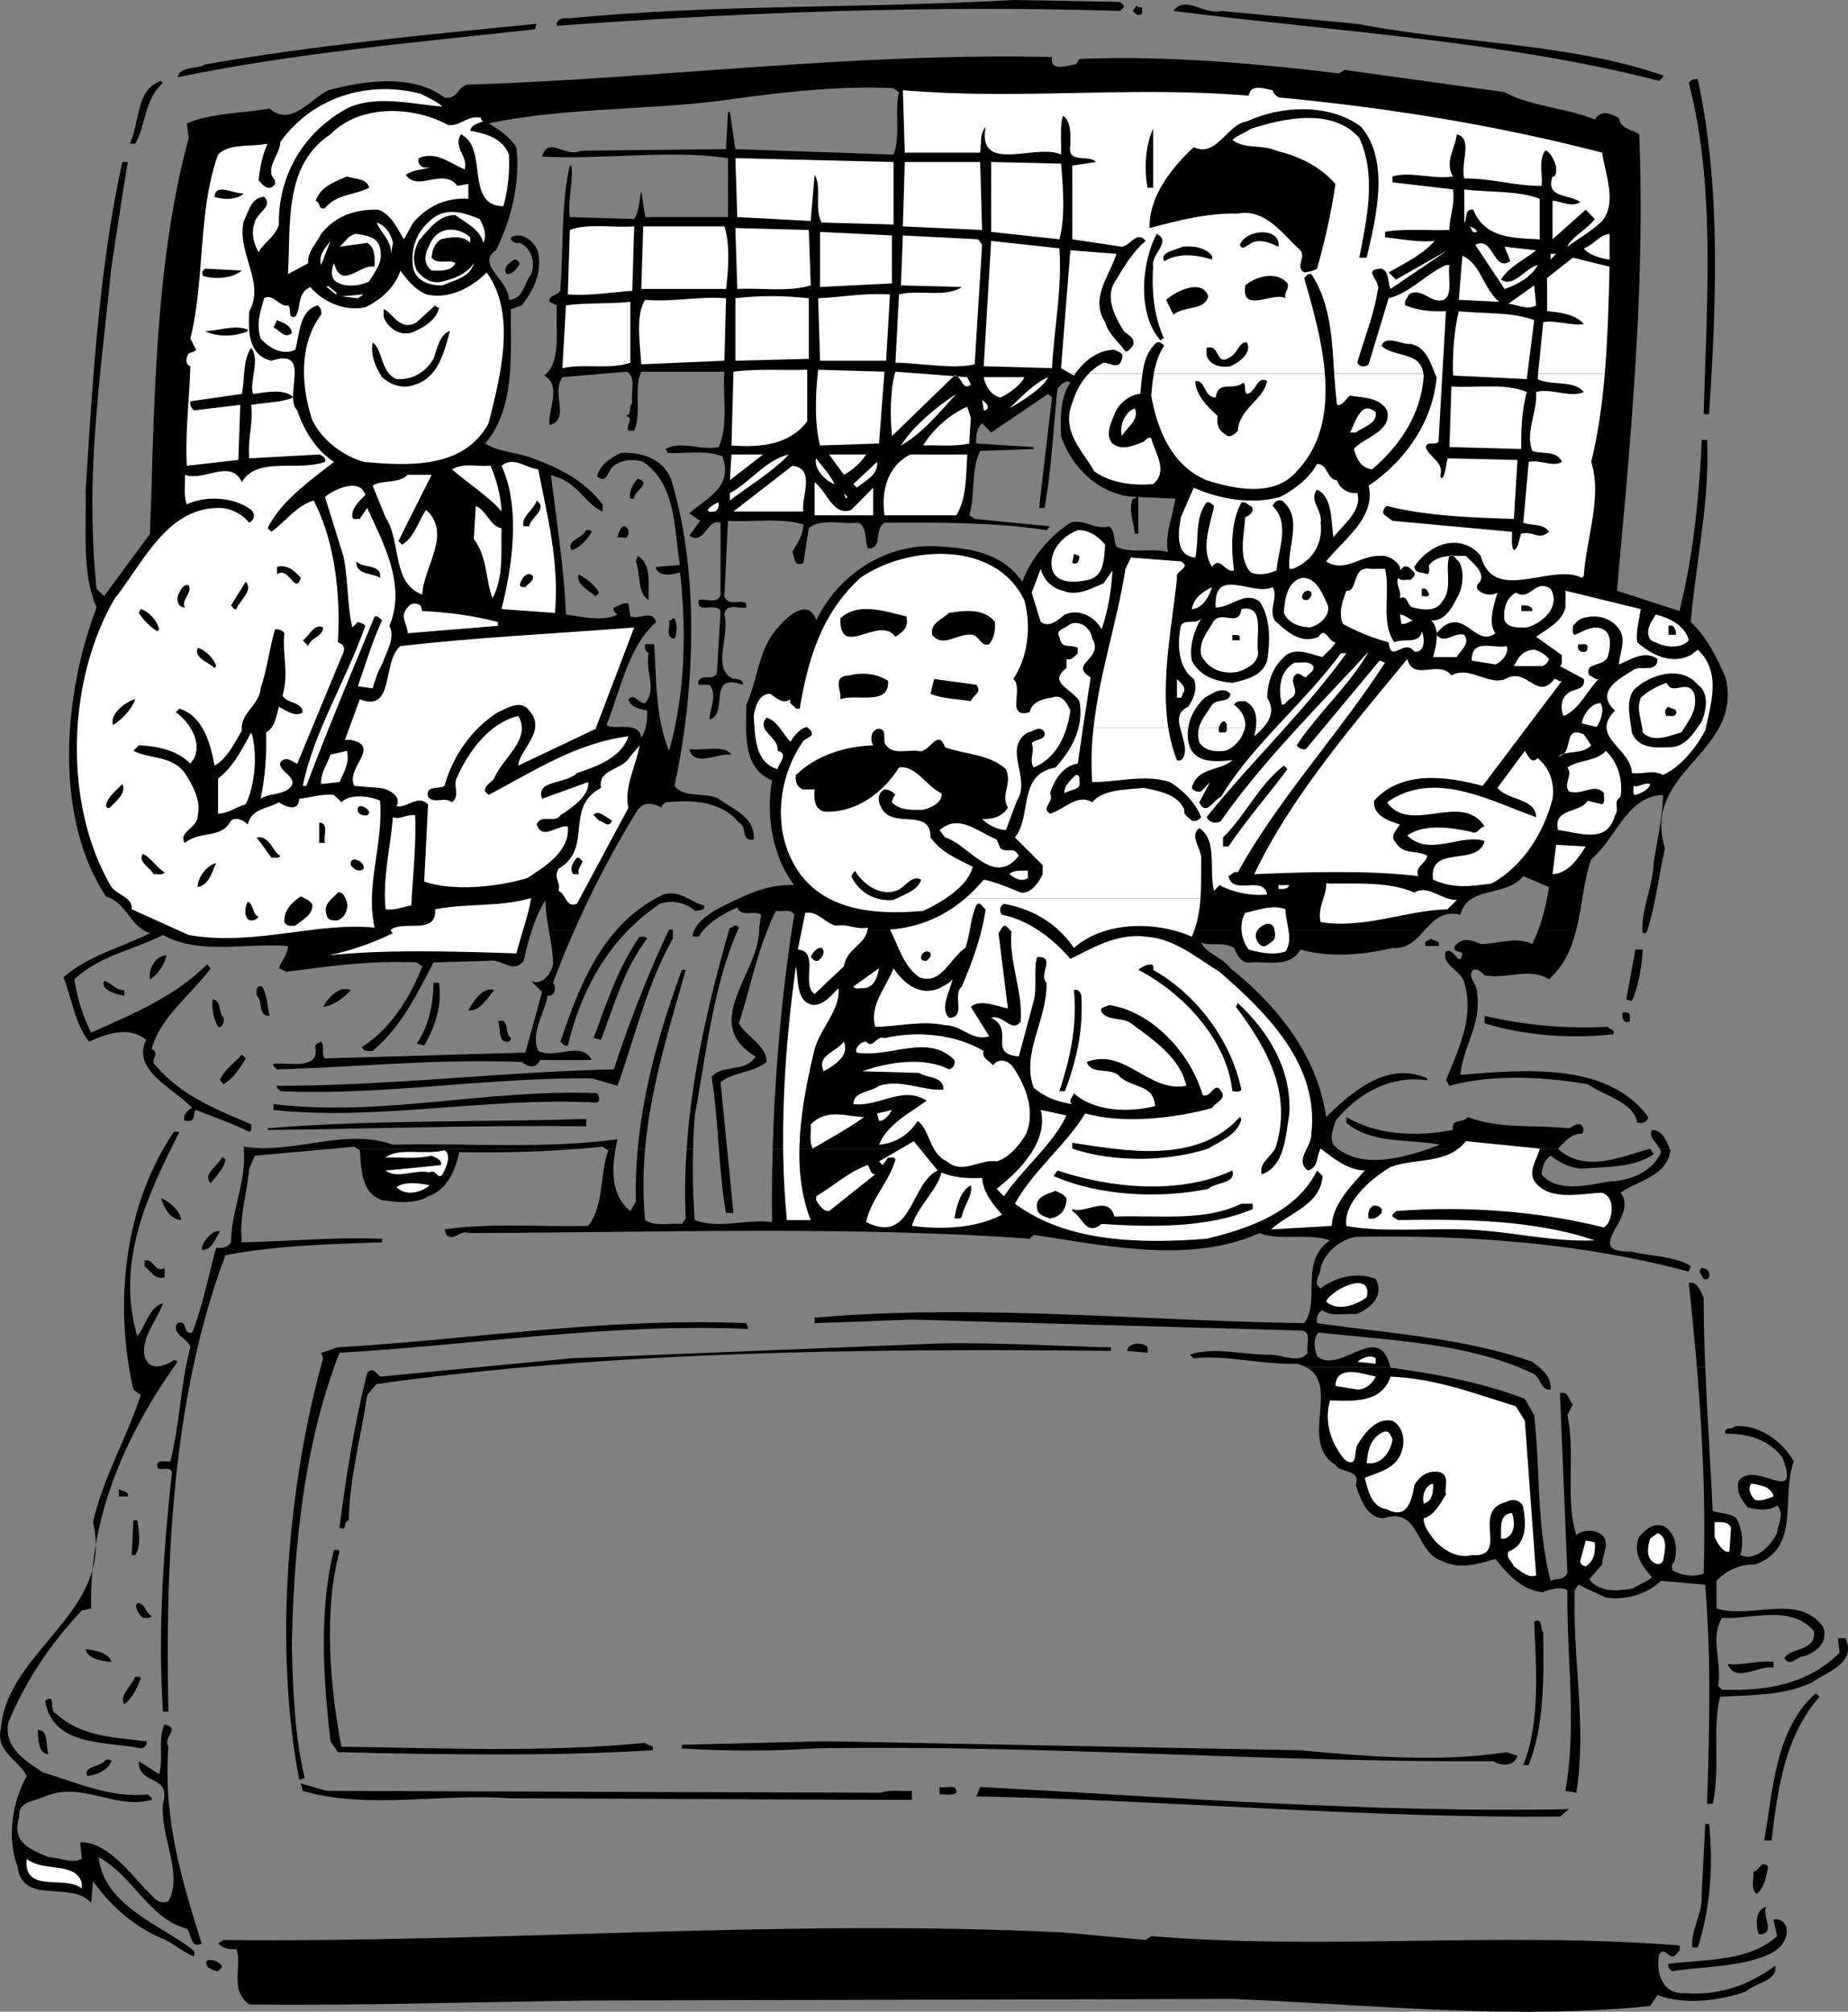 <svg xmlns="http://www.w3.org/2000/svg" width="573.715" height="624.585"><rect width="100%" height="100%" fill="#808080" stroke="none"/><path d="M347.695.602c.375.523 1.375.824 1.2 1.699l-1.2 1.101c-58.328-1.875-118.328.524-174.8 4.598-.427-1.875 1.773-2.672 3.398-2.297 47.074-4.476 89.675-2.976 138.3-5.703l33.102.602m73.699 6.8c31.274 6.125 65.274 5.825 94.899 16 .175.825-.825 1.223-1.2 1.7-48.125-12.375-100.226-15.274-150.8-21.7 3.675-5.074 9.375 1.325 14.8 0l42.301 4M354.593 2.3c-.226.727.375 1.927-.601 2.302-1.125.324-1.625-.575-2.297-1.2l1.2-1.699c.273.723.972.524 1.698.598M165.992 9.102C128.668 13.227 90.968 16.527 55.093 24c.875-3.574 5.875-2.375 8.602-4 33.574-5.875 68.875-9.273 102.898-12.598l-.601 1.7m-.899 279.8c-1.007 3.059-1.812 6.285-2.5 9.399-3.324 4.324-6.925-.875-10.898 0l-17.102.5c-5.125 9.726-9.925 19.926-18.898 27.5-1.328-.074-2.727.324-3.402-1.2 8.675-5.273 15.175-15.574 18.8-25.101l-1.699-1.2c-14.226-.675-26.726 1.126-40.5 2.903l-2.3-1.101c.773-2.375 2.773-4.176 2.8-6.899-12.926-1.078-27.324 2.922-38.8-3.402-9.126 4.625-19.524 6.324-27.5 13.699.874 5.926 2.574 11.426 5.199 16.602 12.574-5.676 25.777-10.977 36-21.2l1.101 1.2c-5.426 7.625-15.824 15.226-18.3 25.101 2.976 1.422-.926 3.422 1.199 5.098 8.375 9.824 19.574 13.824 29.699 18.3-.223.825.476 1.926-.598 2.301-4.926-2.476-11.027-4.574-16.5-6.8-1.226.824-.027 2.726-1.8 3.398h-1.7c-.926-1.273.676-3.473 2.3-4-5.226-5.773-19.124-11.672-14.3-21.2-5.426-4.273-12.226-1.972-17.7.602-4.425-5.375-5.327-13.277-8-20 7.974-6.875 17.876-9.175 26.9-13.699-.704-.203-1.313-.488-1.9-.8h120.4"/><path d="M178.293 288.902a298.558 298.558 0 0 0-6.598 16.2c1.172 1.425.574 4.425-1.703 4-1.024 5.726-5.324 11.523-2.899 17.199 5.575 2.625 13.477-3.274 16.602 2.8-5.328.024-9.926.024-16 0-1.527 2.926-3.828 2.126-5.703.602-27.524-.976-49.223 1.524-76 2.297-.422-.574-1.422-.875-1.098-1.7 3.973-.675 13.875 2.126 13.098-4.597-.524-1.676.578-1.676 1.703-2.3 1.273 1.425-.125 3.824 1.2 5.199l62.198-1.801 5.2-18.801-3.399-3.398c3.274 1.425 6.074-1.977 6.8-5.2.028-3.297-.64-6.922-1.3-10.5h7.899m40 0c-.52.567-.997 1.22-1.399 1.899h-1.8c-.044-.63.109-1.281.398-1.899h2.8m-158.3 135.5c-7.285 34.196-8.465 71.02-7.7 107h-1.699c-1.625-25.074.176-50.175 2.801-74.3-.824-2.575-5.125.726-4.5-2.801.875-1.074 2.574-.375 4-.598 2.363-9.45 3.055-19.601 4.8-29.3h2.298m469.402-.001c.645 15.332 1.664 30.785 2.3 44.7 2.474.824 5.376.625 7.4 2.3 1.773 3.325 2.273 7.723 1.199 11.399 4.875 2.125 9.277-2.875 11.402-6.801.172-2.773 2.473-6.074 0-8.598-2.426 1.825-6.426 1.325-9.102.598-1.824-2.273-3.625-4.574-2.898-8 4.672-7.375 19.672 8.328 13.7-7.398-4.427-6.075-11.427-7.477-17.7-7.5-.727-2.274 2.074-1.075 2.898-2.301 7.774-.574 14.676 4.726 18.301 10.902-4.125 11.422 2.274 26.922-12 32-4.824.024-8.824 1.723-12 5.098v8.601c11.074 3.325 25.473-4.875 33.098 5.7 1.875 5.023-2.723 8.226-6.297 9.199-1.926.027-3.926 3.426-5.703.5 1.777-3.375 10.078-1.973 9.101-8.5-7.425-8.176-18.625-3.574-28.5-4-3.824 6.324.075 13.726-1.199 21.101l1.2 1.2c13.874.425 26.773-1.676 36.5-11.5l-.5-4.5h2.3c3.676 7.824-5.926 10.523-10.3 13.699-8.524 4.125-18.727 3.926-28.602 4.5-2.524 10.426.176 22.824-2.297 33.199h-1.703c.676-24.473 1.277-43.875-.598-68l-13.7-1.2c-4.624 4.325-11.124 6.028-17.1 5.2l-8.602-4-1.098 1.703c-.726 21.324 3.774 41.922.5 62.899l-3.402-.602c3.578-20.773.375-40.773.601-62.297-1.625-1.176-5.324-.375-7.5.598-6.226-.375-11.023-5.375-14.8-10.301-5.325 1.527-11.325 3.426-16.598.602-8.426-2.477-6.727-17.075-18.3-13.2-5.325-.375-7.028-6.277-8.5-10.3 1.675-5.176-4.528-3.477-6.302-6.301-11.468-7.137 1.672-24.863-9.199-30.399h26.2c.046.102.062.16.1.2 14.376 2.023 28.575 4.625 41.7 9.699l2.899 5.101c1.875 17.125.777 34.723 5.101 51.399 1.676-.875 4.676-.074 5.2-2.801l-2.301-55.398c2.675-.977 2.675 2.226 4 3.398l-1.7 3.402c2.575 11.723-.726 26.625 2.801 37.2 1.973-1.774 6.074-1.774 8 0 2.574 2.625-.027 6.125 0 9.101l-4 4.598c3.176 4.226 9.074 3.726 13.7 2.8 1.874-1.273 3.976-1.874 5.8-3.398-3.125-3.476-6.125-7.676-4-12.601 1.973-2.176 4.074-4.274 7.399-3.399 4.074 2.125 4.675 7.324 3.402 11.399-1.027.425-.426 1.625-.602 2.3 2.676 1.723 6.575 2.325 9.801 1.2.684-21.075-.312-42.82-2.101-64.2h2.601"/><path d="M477.793 424.402c2.113 1.86 3.953 4.16 3.601 7-3.226.325-2.926-3.777-5.7-5.101a219.222 219.222 0 0 0-4.401-1.899h6.5M75.695 356.703c.012-.246-.008-.46 0-.703 15.773 2.426 31.375-5.973 46.297-.598 22.476-.574 46.777 1.426 69.703-1.699-.211.965-.402 1.95-.602 3h-3l-1-.703c-2.597.273-5.18.496-7.8.703h-68.301l-1-.703s-7.059.664-7.098.703h-27.2m122.298 0c1.851-19.664 7.238-37.836 13.703-55.601h1.2c-4.99 17.687-10.86 36.043-12.602 55.601h-2.301m15.203 0c1.535-23.375 6.941-46.144 13.098-67.8h2.699c-7.688 17.765-9.68 37.933-13.297 57.398a147.062 147.062 0 0 0-.5 10.402h-2m26.699 0c.652-22.992 2.629-45.844 5.899-67.8h196.402c-2.606 2.863-5.234 5.808-9.902 5.398-9.024 2.226-19.524 3.027-28.598.5-2.926 5.726-10.625 3.625-15.402 4-3.125.426-4.125-2.375-5.2-4.5-3.324-2.074-7.226-.375-10.199-1.7 1.574 3.524 6.375 4.426 9.098 8 15.578 12.524 27.078 27.825 29.703 46.2 8.273-8.074 19.172-17.473 31.398-12v.601c-11.226-1.675-21.425 3.926-28.5 12.598-.625 2.328-1.925 5.027-.601 7.402.449.48.941.899 1.402 1.301h-175.5"/><path d="M443.492 356.703c1.273-.46 2.457-.879 3.601-1.3-9.824-1.876-21.226-.176-29.101-6.801V346.8c9.277 5.625 22.078 6.226 33.101 4-.523-3.875 2.875-1.774 4.602-4 10.074 3.824 20.273 2.324 31.398 3.5 1.176-.375 1.977-1.574 3.5-1.2 1.176.727 1.274 1.926.5 2.899-3.226-.273-5.523 2.828-7.398 4.602-.012.039.004.054 0 .101h-40.203m68.601.001c.09-.055.133-.066.2-.101v.101h-.2m3.2 0c-.961-2.023-3.618-3.66-2.399-5.902 3.086.027 4.508 3.406 5.5 5.902h-3.101m-412.399 0c.04-.039-23.8 2.098-23.8 2.098l-1.7 4c-.726 7.726-3.226 15.324-2.3 22.902 13.773-.277 29.273-1.676 43.5-1.101v1.101c-15.926.524-33.126 1.024-48.602 4-4.223 11.168-7.5 22.793-10 34.7h-2.297c.43-2.024.863-4.067 1.398-6.102-.324-2.473-6.226-4.176-4-7.5 3.477-1.274 1.375 3.726 4.602 2.902 3.273-8.375 4.973-17.476 7.398-26.3 1.875.124 3.575.023 4.602-1.7.168-10.168 4.785-18.539 4-29h27.2m76.398 0a376.893 376.893 0 0 1-36.7 1c-1.226 5.422-3.726 11.824-9.699 13.7-3.926 2.523-9.824 1.824-14.3 1.199-6.626-2.375-6.325-9.575-6.9-15.5l-.702-.399h68.3"/><path d="M518.394 356.703c.059.137.117.281.2.399-1.126 8.125-10.126 9.425-15.5 13.199 6.074 7.426-12.727 18.527 3.5 18.3 6.074 1.524 13.374 1.325 18.3 4.5l-.601 1.7c-32.426-8.676-67.223-11.473-103.399-10.801-4.824.828-9.726 4.926-10.902 9.703-.024 2.125-2.625 4.524 0 6.297 4.578-3.473 11.375-5.273 17.101-2.898 2.875 5.425-2.023 9.425-6.199 10.898-3.527-.375-7.625.926-10.3-1.2-1.524.528-2.024 2.427-1.7 4 22.574 3.227 45.875 4.626 66.8 12 .661.516 1.388 1.06 2.099 1.602h-6.5c-18.98-7.586-40.754-8.355-61.899-10.699-1.926 1.824-1.226 5.324-.5 7.399 7.344 5.902 19.176-11.43 22.7 3.3h-26.2a17.096 17.096 0 0 0-2.8-1c-11.126.325-21.426-2.777-32-1.699l-1.2-1.101c7.375-2.575 16.375.023 24.598 0 3.976-.176 9.176 3.023 12-.602-.625-2.273 1.375-6.172-1.7-6.898l-121.199-3.399-30.199 1.098v-1.7c50.574-4.374 100.676.926 152 1.7 5.176-6.973-1.625-19.176 8-25.7-6.625-2.374-16.426.227-21.8-2.3-21.626 9.726-47.524 3.926-70.2.601l-1.2 1.2c-55.526-4.075-117.226-1.875-174.3-1.801-2.824-.973-4.324 2.726-6.8.601l-.602-1.699c14.078-2.078 29.676-.777 44.601-1.101 5.075-6.575 3.477-15.875 6.301-23.5l-.8-.399h3c-1.098 6.555-1.497 14.293 4.6 19.297l1.7-2.898c-.113-5.59.121-11.07.598-16.399h2.3c-.664 7.18-.753 14.559 0 22.098 3.075 2.125 7.575.824 11.403 1.199l1.2-1.7c-.352-7.238-.227-14.464.3-21.597h2a198.19 198.19 0 0 0 .5 22.098c7.672 2.824 15.672-.375 24 .601a536.195 536.195 0 0 1 .2-22.699h175.5c7.91 5.938 19.312 2.957 28.097 0h40.203c8.473 7.57 19.293 2.465 28.398 0h.2l1.101 1.598c-5.625 4.125-14.125 3.926-21.7 4.5-3.925.027-7.226-1.676-10.3-4-2.125 1.426-2.527 3.625-2.8 5.8 4.874 5.926 14.773 3.227 21.1 2.2 6.474-.176 13.376-3.074 16-9.098-.07-.344-.194-.7-.401-1h3.101m8.399 67.699c-.723-8.761-1.59-17.488-2.5-26.101 2.875-.574 3.574 2.824 4.601 4.5.008 7.074.215 14.34.5 21.601h-2.601"/><path d="M238.195 288.902c-3.734 9.317-5.707 19.309-8.8 28.801 2.374 4.223 8.573 6.824 8.597 12-4.223 3.422-10.524 3.125-14.297 6.297l4 40.602h-2.3c-2.427-13.774-2.227-28.575-4.5-42.301 3.675-4.074 10.374-1.074 13.698-6.301-17.261-10.16.801-25.621 1.102-39.098h2.5m251.098 0c-1.41 5.614-3.711 10.93-8.399 15.098-6.226-3.773-13.027.125-20-1.2-1.027-.874-1.926-2.175-3.5-1.698-2.226 2.125 1.574 4.625 1.2 7.5 1.273 9.625-4.426 16.324-5.2 25.101 19.774-1.578 45.676-4.078 58.3 13.098-.226 1.726-2.026 1.926-3.401 1.8-1.024-6.374-10.125-8.374-15.399-12-14.027-2.374-30.027-3.074-42.902.5l-1.098-1.699c3.676-9.277 8.973-19.375 5.7-30.3-.727-3.676-7.426-5.676-5.7-9.7 2.375-1.574 4.375 5.625 5.098.598-.723-.875-3.024-.273-2.297-2.297 2.375-2.875 5.172-1.875 8-.601 5.273.023 10.973-2.477 16 0a89.816 89.816 0 0 0 1.797-4.2h11.8m22.102 0c-.137.262-.23.543-.3.801h-1.102c-.047-.262-.063-.543-.098-.8h1.5M26.593 153.3a4.64 4.64 0 0 1 0-.698C28.668 119.227 30.77 82.926 37.992 50.3h1.703c-1.727 10.125-3.426 21.726-5.102 32.5-2.379 23.86-5.55 46.574-5.898 70.5h-2.102m20.399 0c1.039-36.995 2.226-75.956 11.601-110.5l-.601-4.5c7.875-3.273 17.078-3.073 25.703-4.597 6.672 5.824 12.574-2.976 18.297-5.703 11.176-2.973 26.176-5.172 36 2.3 4.078.528 3.875-2.972 6.902-4 60.875-1.972 119.973-9.972 181.7-8.597-.825 4.922 5.273 2.422 7.398 2.297l1.101-1.7c26.477-1.073 54.477 1.325 80.602 4.5l1.7-1.097 49.698 6.899c8.176 4.523 19.075 4.824 28 8.5 2.176-3.176 4.676-1.875 7.5-.5.375 3.425 4.477 3.726 6.301 5.101 1.535 37.73-1.11 75.438-4.2 111.598h-157.8c-8.336-2.578-14.68-9.664-17.5-17.899-.125-5.875-.324-11.875 2.899-16.601-1.325-1.074-2.926.625-4 1.8-1.16 10.758-1.684 22.403-3.301 32.7h-1.899c-.008 0 3.5-29.899 3.5-29.899l-1.199-1.101-17.7 12-2.8-2.899c-1.527 1.325-2.027 3.825-1.8 6.301l17.8 1.098v.601l-16.601.598c-1.954 3.95-1.934 8.71-2.301 13.3h-80.5c2.875-2.73 4.719-6.136 2.8-11.597-5.023-2.078-11.425-.777-17.199-1.101.176-.575-.226-.875-.5-1.2 5.075-2.675 10.676.524 16.5-.601 3.176-6.676 1.176-16.274 1.801-23.399h-25.8c-2.426 5.426.175 12.926-2.2 18.301h-1.8c-.926-1.976 2.175-4.078-1.102-4.601 2.375-.075 1.078-2.774 2.3-4-.624-3.176 1.376-7.977-1.699-9.7l-20 1.7c-3.625 5.226 2.676 12.824-4 14.898-.625-4.375 3.977-12.672-1.699-15.398 5.574-3.977 3.473-14.875 4-21.801l-2.3-1.098c-.426-2.676 3.874-1.578 3.398-4.601.976-12.477.176-25.774 2.902-37.7h.5c.676 5.024-1.226 10.325-.5 16l20 .598c1.574-2.473 1.473-5.672 2.2-8.598l1.199 8h25.699v-18.3c-17.524-2.676-38.824.523-57.7-.5 1.876-6.575 7.278.523 12-1.801l45.102-.5.598-11.5h.601l1.7 11.5L277.394 48c2.274-5.773.274-13.273 1.7-19.398l-1.7-1.2c-16.125-.875-34.726 1.223-50.3 3.399-23.325 3.426-51.325 2.426-75.4 7.5 3.075 1.824 6.575 4.125 8.599 7.402 1.277 11.422-1.625 22.422-6.301 32-6.422 4.324 4.078 9.223 4 15.399 4.476-.176 4.777-5.176 6.902-8 1.375-3.575.176-7.977-3.5-9.7-1.125.223-2.125-.074-2.8-1.101v-.598c3.574-1.976 7.374 1.324 8.5 4.598 1.175 6.726-1.524 11.824-5.102 16.5L158.593 96c-.125 14.227 1.477 30.625-8 41.703 3.477 2.223 8.676 2.723 13.102 4 7.324 2.586 14.527 5.59 20.5 11.598h-3.8c-1.688-1.672-3.407-3.278-5.302-4.2-1.125-.874-2.726-.874-4-1.699.188 1.961.418 3.922.7 5.899H46.992"/><path d="M207.195 153.3c-1.442-3.886-3.734-7.32-7.5-9.898-3.227-1.074-7.227-.675-9.703 1.7-1.422 1.726-1.723 5.023-4.598 2.898.574-3.574 4.473-6.074 7.5-7.398 6.274-.274 12.676 1.726 15.399 8 .457 1.554.91 3.109 1.3 4.699h-2.398m320-.001c.523-5.503.86-11.07 1.098-16.698h1.699c.25 5.398.043 10.984-.399 16.699h-2.398"/><path d="M209.593 153.3c7.418 27.567 5.922 62.637-.199 90.7 2.973 3.926 9.473 1.828 13.7 4 4.476 3.328 11.374 5.625 10.898 12.602-4.125.824-1.824-3.977-4.598-5.2-5.625-6.875-14.726-7.074-22.8-6.3-.426.625-1.426.925-1.2 1.699-2.426-1.473-5.324-2.074-7.402.601a306.975 306.975 0 0 0-19.7 37.5h-7.898c-.539-3.27-1.074-6.496-1-9.5-1.808 2.805-3.18 6.055-4.3 9.5h-120.4c-4.644-2.765-5.847-8.699-11.8-10.601-16.426-24.973-13.125-62.973-2.902-89.7-4.54-10.382-3.176-23.199-3.399-35.3h2.102c-.09 9.594.242 19.386 1.297 29.5l2.3 2.3 14.301-19.398c.106-4.082.227-8.219.399-12.402h124.8c1.465 12.082 3.446 24.804 3.903 37.5 5.074.625 11.172 2.324 16 0-.625-.574-1.527-1.176-1.102-2.2 1.477-.374 2.676-1.675 4.5-1.199l.602 4c3.172 1.024 6.574-2.277 8 1.7-8.625 7.726-11.027 21.023-15.402 32 2.675 1.824 9.976-1.575 10.8 4 1.477-2.477 1.977-5.274 1.801-8.5-2.226-.575-5.027-.774-5.8-3.5 2.074-2.075 3.175 1.523 5.199 1.199 3.777-4.473-.125-9.973 1.101-15.5-1.027-.574-1.324-1.574-1.101-2.801h2.8c.676 11.426.477 23.125 4.602 33.102 4.875-16.875 5.574-36.977 3.398-55.399-1.425.422-5.925 1.824-7.398-1.101V176l7.398-.598c-1.23-7.214-1.308-15.347-3.898-22.101h2.398"/><path d="M184.195 153.3a52.63 52.63 0 0 1 2.898 3.302v2.199c-2.375-.89-4.496-3.258-6.699-5.5h3.8m117.798-.001c-.176 2.333-.453 4.614-1.098 6.7l1.7 1.102 23.398 2.3-1.098 1.2c-16.125-2.477-33.226-2.375-50.3-2.301-3.325 2.027-.426 8.125-5.2 8-.926-2.676-.226-6.574-2.8-8-5.227.527-11.926-1.473-15.5 1.699l-1.7 10.8c-3.027 1.325-2.625-1.874-3.402-3.398 1.476-2.675 3.375-5.175 3.402-8.601-7.125-2.074-15.625-.676-23.402-1.098l-1.098 23.399c1.176 3.425 4.875.726 6.8 2.3v1.2c-1.624.625-6.425-1.676-6.8 2.199 1.774 7.125-4.125 16.726 2.8 20 1.274-.176 3.274.324 2.9 1.8-11.325-3.976-4.126 8.727-10.301 10.801-.125-2.875 2.574-7.574 0-10.8h-3.399c-.625-1.274.774-2.176 1.7-2.301 1.476-.074 3.773.324 4-1.7l1.1-18.898c-1.624-2.875-7.526 1.125-6.8-3.402 2.176-.574 6.074 1.426 6.8-1.7v-22.3c-4.226-1.574-4.827 7.125-9.702 4l3.402-4.598-3.402-2.3c2.203-2.071 5.183-3.864 7.5-6.102h80.5m23-.001c-.188 1.509-.446 2.985-.7 4.403h-1.699s.493-4.402.5-4.402h1.899"/><path d="M529.593 153.3c-1.097 13.063-3.539 26.735-4.699 39.802 5.274 5.023 8.074 11.125 10.8 17.199 5.673 23.625-26.226 28.726-18.8 53.101-1.957 8.532-2.863 17.317-5.5 25.5h-1.5c-.238-6.922 3.188-13.574 3.5-20.902.973-7.074 2.774-13.773 2.899-21.2-11.223.427-14.325 13.126-22.301 20-2.406 6.723-2.793 14.68-4.7 22.102h-11.8c1.586-4.285 2.703-8.77 3.402-13.5l-8-3.402c-5.426 6.727-17.226 2.828-19.5 12-5.496-1.328-8.332 1.742-11.2 4.902h-196.4c.27-1.66.52-3.27.8-4.902-1.226-2.074-3.824-.773-5.699-1.2-1.031 2-1.922 4.02-2.7 6.102h-2.5a8.705 8.705 0 0 1 0-.902l.599-4c-2.125-1.574-6.024 1.027-7.399-2.297-3.75 1.8-7.766 3.797-10.601 7.2h-2.801c1.289-3.02 5.379-5.778 8.203-7.2 7.074-3.476 14.074-7.277 22.898-6.902-6.523-8.375-8.925-21.274-6.898-32.5-9.527-3.973-7.926-15.274-8-23.5 3.672-7.973 3.672-17.676 10.297-24.5 2.777-3.274 9.078-8.676 11.402-1.7 7.274-14.976 22.676-24.374 38.899-22.898 9.574.625 18.875 2.125 25.101 10.899 2.574-7.075 8.176-13.875 14.899-18.301 3.976-1.375 7.976 2.426 12 1.101 2.074 1.625 1.277 4.325 2.3 6.301 4.575 2.324 10.977.324 16 1.7-1.023-5.477 1.477-10.977 2.301-16.602l-11.5-.5v11.402h-1.101c-.223-3.578-2.125-7.176-.598-10.902.473.226.773-.176 1.2-.5a21.3 21.3 0 0 1-6-1h157.8c-.93 10.187-1.848 20.234-2.703 30.101l19.402 6.301c2.887-11.703 4.742-23.906 5.8-36.402h2.4"/><path d="M226.293 288.902c.113-.312.195-.593.3-.902.875.125 1.274-.973 2.301-.598l.5.598c-.152.309-.273.59-.402.902h-2.7m300.801-264.3c7.176 33.625 5.774 68.625 3.5 104h-1.699c.973-34.676 3.774-70.676-4.601-102.899.675-.976 1.675-1.277 2.8-1.101m-476.5 1.101c-5.726 5.125-5.226 12.824-8.601 18.899h-1.7c3.176-6.477 1.778-16.875 9.7-19.5l.601.601"/><path fill="#fff" d="M99.394 159.703c5.09 12.277 6.277 27.313 5.5 39.7 2.676 1.023 2.074 2.523 1.098 4.597l-13.7 33.102c-.925-.075-3.222-2.774-5.199-.5-1.226 3.023 6.875 4.925 2.301 8.5-2.527 1.726-6.027 1.226-8.5 2.898 1.375-6.473 1.973-13.375 1.7-20.598 2.773-1.476 3.175-5.074 4-8 2.175 1.223 5.374 3.426 7.398 1.7-.422-3.375-4.625-2.477-6.297-5.102 2.074-7.074-.125-12.473.598-19.398-.723-1.075-1.723-1.274-2.899-1.2-1.824 6.024-2.426 12.426-4.5 18.301-.226 5.125-6.426 7.723-5.8 13.098-2.227 3.926-4.926 9.125-8.5 10.902-1.227-6.875-3.524-15.375-10.9-17.703l-1.1 1.102c4.374 3.226 8.074 9.226 5.699 14.3l-1.2 1.7c-4.226-4.375-10.625-5.477-16-5.7l-1.699 1.7c5.176 2.625 11.973 1.425 16 6.898 2.473 3.926 5.074 8.527 4 13.102.176 4.023-6.324 5.125-4 8.601 4.774-3.976 11.274-1.078 14.3-6.902 1.376-1.074 3.376-.375 4.599.601l.601.598c1.274-5.074 5.973-4.773 9.7-6.898 1.476 1.023 6.074 3.425 6.3-1.102 3.574-.375 6.774-1.574 10.8-1.2l2.298 2.302c2.375-2.676 8.676-2.075 12-.5 1.078 13.824-4.625 26.226-1.7 39.398-18.425-1.773-37.425 5.828-57.699 2.3l-17.699-8c.375-3.675-4.324-4.374-6.3-6.898-15.126-25.574-13.825-64.375 1.1-89.699 6.829-8.508 12.923-21.168 23.2-26h15.598c1.148.793 2.152 1.707 2.902 2.598 1.16-.7 1.61-1.645 1.399-2.598h6.902c-.996 1.395-1.887 2.828-2.602 4.297l1.2 1.102c1.972-1.422 3.968-3.493 6.101-5.399h9m-40.5 0c2.637-1.234 5.531-1.957 8.8-2 2.446-.101 4.845.77 6.798 2H58.894"/><path fill="#fff" d="M78.793 159.703c-.102-.457-.383-.933-.801-1.402-5.223-3.973-14.024-4.574-20-1.7-1.024-2.675-.422-6.074-.598-9.199 5.774 2.223 14.274-5.175 17.7 2.301 4.574-8.078 17.476-3.277 25.8-6.3.473-1.176-.926-2.075-1.8-2.301l-21.7 1.199c-.625-5.875 1.274-10.676.598-16.598 4.375-.777 9.078-.676 13.101-2.3-2.625-2.876-8.726-1.575-12.5-1.102-1.324-3.774 2.274-10.375-.601-14.301-2.723 4.027-1.922 9.527-2.899 14.3l-16 2.302c-.125 1.125.176 2.125 1.2 2.8l14.3-1.699-.601 17.098-16 1.8c-.524-10.675.777-19.874 1.101-30.898-1.824-.676-1.226-2.976-.5-4 .774-.277 1.575-.375 2.301-1.101l-1.8-3.5c4.574-18.274 2.273-39.477 8.6-57.102 3.575-3.672 10.274-2.273 15.4-3.398-1.626 3.523-2.426 7.425-2.801 11.398 1.175 1.227 2.777 3.426 4.601 1.703.676-.375.473-1.078.5-1.703-3.426-3.574 1.473-7.875 1.7-12 10.175-14.074 27.273-19.074 43.5-14.898 2.273 1.226 4.773 2.226 6.8 4-8.324-.575-20.824-3.875-29.7.601-13.526 7.324-21.425 21.024-21.1 36-1.126 3.824-4.626 5.524-6.301 8.598-1.325-2.176-2.524-6.074-1.2-9.2.375-2.874 5.977-5.074 2.899-8-4.125.227-4.824 4.727-6.297 7.5-2.328 9.825 6.773 19.126 1.7 28-.427 6.227-.227 13.825 6.898 15.399 12.875-4.172 3.574 11.027 8 15.402 1.976 6.125 5.875 12.426 11.402 16-6.04 4.72-13.277 9.891-18 16.301h-6.902m11.601 0c2.14-1.871 4.418-3.574 7-4.3a82.779 82.779 0 0 1 2 4.3h-9M333.793 116c-.141.219-.286.422-.399.602l-1.101-.602h1.5m20.902 0c-.324 2.105-.461 4.242-.703 6.3-3.422.227-6.824 3.126-8 6.302-1.024 2.625-3.024 6.425-.598 9.101 2.875 2.422 6.875.524 9.7-.601.675-.575 1.273-1.477 2.3-1.102 1.074 4.426 5.473 10.227.598 14.3-6.125.528-13.223-.273-18.297-4-3.625-6.472-10.328-12.374-6.8-21.198 1.093-3.473 2.651-6.575 5.097-9.102h16.703m56.598 0c.921 11.117-.817 22.004-8.7 30.3-7.023 8.227-19.324 5.528-28 2.802-10.925-4.575-15.324-15.875-17.199-26.301.192-2.031.414-4.395.8-6.801h53.099m30.601 0c.04.2.059.41.098.602-.723 11.625-7.024 21.425-16 29.101-3.625-.375-4.723-3.277-5.7-6.3 3.075-3.575 12.075-5.477 10.301-12-2.324-4.075-7.324-3.876-11.5-4.602-1.324 1.027-2.125 3.226-4 2.902-.414-3.16-.64-6.414-.898-9.703h27.7"/><path fill="#fff" d="M498.195 116c-.774 9.434-2.047 18.621-4.203 27.402 3.476 10.825-1.524 23.625-2.297 35.399l-.602.601c-9.625-4.777-27.324 8.325-31.398-6.8-2.926-3.774-7.625-4.875-12-3.5-3.328 1.125-6.625 3.726-8.602 6.898.274 2.227 2.676 1.527 4 2.3 1.075-.573.375-1.874.602-2.898 2.773-3.476 7.973-2.777 11.398-2.8 2.375 2.425 6.477 5.523 4 8.5-.726.425-.523 1.125-.5 1.699 1.477 1.824 4.274 2.324 6.301 1.199-1.125 3.828-3.027 9.426-.601 12.602-6.223 4.523-9.325-7.575-16.598-1.801-.625.824-1.727 1.324-1.703 2.3 2.676 3.126 5.277-.976 8.601 0 1.977 2.825-1.226 4.727-2.3 6.899h-7.399c.875-3.375 2.375-8.574-.601-11.398 4.574.425 6.875-4.774 8.601-8 1.274-2.875 1.774-7.477 0-10.301-1.027-.574-1.426-2.375-2.902-1.7-1.524 4.227 1.176 10.024-2.297 14.2-1.926 3.324-6.328 2.426-9.102 1.8-2.023-.675-1.324-3.976-4-2.898.575-2.476-1.324-3.777-.601-6.3.976 1.124 2.676.425 4 .597.578-.672 1.476-1.172 1.101-2.297-1.023-.875-1.824-2.277-3.398-1.703l-1.102 1.102c.774-1.676-3.226-5.075-6.3-4.5-5.926-.274-10.723 5.425-16.598 1.699 5.473-6.875 15.473-13.574 13.2-23.5 11.472-7.774 19.972-19.973 21.097-33.7a10.19 10.19 0 0 1-.5-1.101h2.3l-1.199 21.102c-1.023 1.425-3.425-.375-4 1.699 1.274 3.527 5.875 4.527 4.5 9.199l.602.602c1.172-1.875 1.172-4.176 1.7-6.301l21.698.5-1.101 18.3c-12.824-.374-27.024-.874-39.399-4-1.023.626-1.726 2.126-.601 2.899l2.3 1.703 37.102 3.399c.176 1.925-.426 4.226.598 5.699 1.578-.774 1.476-3.375 2.3-5.098 3.876-.976 5.278 2.223 8.602-.601-1.527-2.575-5.426-1.875-8-2.801l1.7-18.899c3.773-.777 7.476 1.723 10.3 0-1.527-3.675-6.125-2.277-9.2-3.402-2.226-5.973 1.575-11.773 1.2-18.297 4.676-1.277 10.473 1.922 14.8 0-3.226-3.875-9.925-1.777-14.3-4 0 0 .137-1.676.098-1.703h20.703m-165.902 0-2.899-1.7 2.899-36.597 14.3 1.098c-2.023 6.726-8.324 13.824-3.5 21.199.875 3.527 4.176 6.125 6.301 9.102.973.125 1.574-1.075 2.3-1.7.974-2.476-1.526-3.375-2.8-4.601-2.527-4.074-6.324-10.774-2.3-16 2.374-4.176 5.574-9.176 9.1-12-2.726-3.375-4.827 1.527-7.401 1.8l-15.399-2.3V51.402l7.399-1.101c-2.426-2.473-9.125.726-8-5.2.074-3.374.175-7.773-2.301-9.101-1.024 2.926-.422 8.027-.598 12-7.426-3.672-26.125 6.328-23.402-8.598-1.922 2.325-1.223 4.625-1.7 8h-23.398L280.293 28c36.875 3.125 69.777-1.375 107.402 1.703.574-3.976 5.273-1.976 7.398-1.703.176 1.027 1.274 2.125 2.301 2.3 34.375 3.227 67.774 8.727 100 17.102.973 6.723 4.676 15.524 0 21.2-3.324 3.226-7.226 5.324-10.8 8 1.074-2.875 6.273-5.477 8.5-8.602l-2.801-2.898-10.301 9.199v-12c2.875.226 5.676 2.125 8.601.5-2.925-2.574-11.023-1.074-8.601-8h.601c1.274-2.176.075-4.875-1.199-6.801-.527-.375-.926-1.375-1.7-1.2-2.124 3.028-.726 7.325-1.1 10.903-7.727.125-15.727-2.375-24-2.3-1.325-4.778 2.874-12.278-2.301-13.7-.625 4.524-3.825 8.625-1.2 13.098-6.625.926-13.226-1.676-18.8 0v1.8l18.8 2.2c.676 4.726-1.226 9.027-1.101 12.601-6.723.223-14.422-.476-20 .598v1.703c5.078.422 9.875 1.625 15.402 1.098-3.824 4.324-9.324 6.926-14.3 9.8l2.3 2.2 16-9.098-17.7 12c-.925-1.578-.226-5.375-2.8-6.3-6.426.222.074 3.722-1.2 6.898-1.226 7.824-4.226 14.824-6.3 22.3.676 1.426 2.574 1.426 3.5.5l6.2-20.5c6.675-1.675 11.574-7.476 17.8-10.3h1.098c-.723 3.926 2.078 12.426-4.598 10.8-2.125-.675-5.027-3.574-8-1.699-.426 1.223-1.625 1.926-1.101 3.399 3.777 1.527 7.976 2.027 12.601 1.8L447.793 116h-2.301c-1.477-3.648-2.895-8.266-7.5-9.2-3.024.227-7.824-2.972-9.098.602 3.957 3.621 12.098 1.645 13 8.598h-27.7c-.663-10.945-1.19-22.008-7.1-30.898-1.024-.274-1.626.625-2.2 1.199 2.484 8.82 5.606 19.363 6.399 29.699h-53.098c.59-3.027 1.488-6.098 3.2-8.598-.626-.976-2.028-1.675-2.802-.601-2.574 2.574-3.46 5.816-3.898 9.199h-16.703c1.27-1.281 2.773-2.422 4.601-3.398 2.075.023 4.875 2.425 5.7-1.2.777-1.976-1.223-2.175-2.301-2.8-5.078.023-9.219 3.296-12.2 7.398h-1.5"/><path fill="#fff" d="M477.492 116c.039.027 1.601-16 1.601-16 3.875-.672 8.774 1.227 12.602.602-2.625-3.075-7.227-3.575-11.402-4V86.3l8-6.301 11.402 2.8c-.293 11.188-.563 22.352-1.5 33.2h-20.703"/><path d="M422.593 39.402c9.075 10.723 4.477 28.524 1.7 40.598h-2.301c2.375-11.973 5.375-25.574 0-37.2-8.422-9.472-23.524-6.073-33.7-2.8-1.824 1.328-4.023 1.926-5.699 3.402 3.274 2.926 9.477 1.426 13.7 3.399 6.777 1.726 13.175 4.527 18.3 10.3-1.324 9.126-3.324 17.825-5.699 26.301-1.226.825-2.726.926-4 1.2-2.926-1.875.676-4.676-1.2-6.899-5.526-4.976-10.726-12.976-19.401-11.402-9.926-.176-18.723 2.226-27.399 4.5-.226-9.574 6.375-18.274 13.7-25.098 7.273 3.324 10.273-7.176 16.5-8 10.574-4.976 25.773-5.676 35.5 1.7"/><path fill="#fff" d="M139.093 38.8c3.977.528 6.075-3.273 10.301-2.198-.226.523.274.824.598 1.101-1.524.625-3.625.922-4 2.899 4.676.824 10.078 2.226 12 7.398.277 5.727-.324 11.027-1.7 16-12.124.027-4.523-18.172-13.199-22.297-2.523 4.125 2.274 6.625 1.2 10.899-4.524-1.774-8.825-5.875-14.301-3.5-.422 1.523.476 2.625 1.703 2.898h1.7c-2.427.727-5.325.727-7.403 2.3 3.777 5.427 11.476-2.472 16 3.403l3.402-.601v4.601c-6.926-.375-12.625 2.223-17.101 7.399l-2.899 5.199c-1.324-1.875-3.625-7.774-8-9.2-7.027-.175-13.125 1.825-17.7 7.5-1.425 3.024-4.327 5.426-4 9.102l-6.3 3.399c.973-15.176-1.527-33.676 13.2-43.399 9.273-9.476 25.773-8.777 36.5-2.902"/><path d="M357.992 58.3h-1.7c-1.222-6.073-.624-13.374 1.7-18.3v18.3"/><path fill="#fff" d="m277.394 69.703-22.3-.601c-2.426-4.176.175-11.075-2.2-14.801l-1.2 14.3-22.8-1.199-.601-18.3 49.101 1.199v19.402m27.5 1.699-24.601-1.101.601-20h23.399l.601 21.101m24.5-20.602c.676 7.528 1.375 16.427-.5 23.5l-21.2-2.3V50.3l21.7.5"/><path d="M114.593 58.3c-4.523 2.325-10.125 1.927-13.699 6.302-2.125.726-1.324-1.774-2.902-2.301 1.476-4.176 5.578-5.774 9.703-7.5 2.473.824 6.273.527 6.898 3.5M75.695 60c-1.828 2.027-6.227 2.125-9.102 1.102.375-4.575 6.075-.676 9.102-1.102"/><path fill="#fff" d="M477.992 61.703v12.598c-8.024-.375-17.125-.274-20.598-9.2-2.926-.476-1.824 3.227-2.8 4v-10.3c7.773 1.027 16.273.226 23.398 2.902M148.894 68c1.274 2.125 2.375 5.027 1.098 7.402-.824-4.175-5.524-6.277-8.598-8.601-5.027-.274-8.426 4.527-11.402 8-1.524 2.926-2.024 6.125-.598 9.199 1.774 2.227 4.473 4.328 8 3.402 2.973-.777 7.274-1.976 9.7-5.699-1.227 4.625-6.227 5.223-9.7 6.899-3.824.125-8.027-1.176-9.101-5.2-.926-5.976.777-10.976 5.101-14.8 4.676-4.477 10.274-2.774 15.5-.602m-26.902 7.402-.598 3.399c.274-3.875-3.027-6.375-4.5-9.7 2.774.727 4.574 3.727 5.098 6.301M196.293 90.3c-6.723.427-13.024 1.626-20 1.102l.601-20c5.176-2.074 13.274-.675 20-1.101l-.601 20M224.894 70.3c1.875 5.727 1.176 14.028.5 19.403h-26.3l.6-19.402h25.2M458.593 72c-1.925.527-1.425-.773-2.3-1.7.976.427 1.777.528 2.3 1.7"/><path fill="#fff" d="M145.992 73.703v1.7c-2.223-2.477-6.422-1.778-9.098-1.102-2.226 1.426-2.625 3.527-2.902 5.699 1.777 2.328 5.277.328 7.402 1.703-1.226 2.524-4.625 2.422-7.402 2.297-2.824-2.273-2.125-5.273-.598-8 2.274-5.875 8.774-5.773 12.598-2.297m105.703 14.899c-6.926 2.125-15.227.726-22.8 1.101l-.602-18.902 22.8.601.602 17.2M276.894 88l-22.3 1.102V72l22.3 1.102V88"/><path d="M396.894 76.602c-2.625-1.274-6.527-2.875-9.2-.602-1.124.426-1.925 1.828-2.8 0 2.074-5.074 12.875-5.473 12 .602"/><path fill="#fff" d="M117.992 77.102c1.078 4.425-1.625 7.226-3.399 10.3-2.925 1.426-7.523 1.926-10.3 0-1.825-1.175-1.325-4.074-.598-5.699 2.375 8.625 7.973.125 12.598 1.098.074-2.774.175-6.074-2.301-7.399l-8.598 1.2c2.074-1.676 2.574-3.575 5.2-4 2.874.425 6.773.925 7.398 4.5"/><path d="M357.992 82.8c-.524 8.126.375 15.727 3.402 22.302-.527-.176-.824.324-1.101.601-7.325-8.176-5.926-24.176-1.2-33.101 4.875 2.425-1.925 6.324-1.101 10.199"/><path fill="#fff" d="M499.695 80.602c-2.328-.274-6.727-1.477-8-3.5 2.875-.875 4.773-4.176 8-4.5v8M304.894 76l-2.3 37.102c-6.825 1.625-16.426-.375-24.602-.5l1.101-21.2c6.176-1.574 14.575 1.125 19.5-2.3l-18.898-.5.598-15.5 23.402 1.199 1.2 1.699m-205.2 6.3c-.926-3.273 1.273-5.175 2.898-7.5l-2.898 7.5m229.199-5.198c.875 12.425-1.625 24.824-2.3 37.199l-21.2-.598 2.3-38.902 21.2 2.3m140 4.001-1.8-4.5 9.8 1.101c-3.726 3.024-8.625 5.223-10.902 9.098 4.078 2.625 7.375-3.574 11.402-4.5-1.926 3.625-6.324 6.125-10.3 7.402L457.991 76c5.777-2.875 5.476 8.625 10.902 5.102"/><path d="M376.293 79.402v1.2c-5.024-1.575-10.325-2.176-14.899.5-1.426-2.977 3.676-3.375 5.7-4.5 3.574-.274 6.874.125 9.199 2.8"/><path fill="#fff" d="M481.394 80.602V78.8h1.7zm-16 13.101-12.5-.601 1.098-13.7c5.777 2.524 6.375 10.024 11.402 14.301"/><path d="M161.394 81.703c-.726 1.422-2.125 3.524-4 3.399-1.625-1.774.774-3.676 2.3-4.5.774-.274 1.173.726 1.7 1.101M75.093 84c-2.726 2.328-8.023 2.828-12 1.703-.523-.976-.425-1.476.602-2.3L75.093 84"/><path fill="#fff" d="M132.293 91.402c7.175 1.625 14.074-2.074 18.8-6.8 9.477 13.023 4.075 32.726.602 46.8-7.727 14.325-25.227 13.223-38.8 12-6.427-1.875-13.028-6.777-16-13.101-3.427-10.473-4.126-23.473 2.8-32.598.172-1.176-.125-2.176-1.102-2.902-5.726 1.726-5.523 8.824-6.898 13.8-4.125 1.825-8.027-.476-10.8-3.5-1.427-4.874-.126-7.976 1.097-12.5 2.777-1.675 5.078 3.024 7.402 2.2 1.375.926-.426 4.226 2.3 3.5 1.974-2.875.376-7.176 4.599-9.2 4.074 4.727 10.675 7.626 17.101 6.301 4.774-2.277 9.274-6.175 10.899-11.402 1.976 2.727 4.476 5.828 8 7.402"/><path d="M399.695 88c.672 1.926-1.227 2.727-.602 4.602-3.824-2.176-13.824 5.023-12.5-4 3.274-2.774 9.774-4.676 13.102-.602"/><path fill="#fff" d="M476.894 94.8c-2.926 1.626-5.824-.273-8.601-.5l8-5.698.601 6.199m-375.5-5.699.399-.399 2.8 2.297-.3.402-2.899-2.3"/><path d="M375.093 92c-1.023 4.527-7.625 2.926-10.8 5.703l-2.301-4.601c3.277-2.875 11.277-6.676 13.101-1.102"/><path fill="#fff" d="m105.992 92 6.902-.598-1.8 1.2zm169.101 20h-20.5l-.601-19.398c8.078-.375 13.777-1.676 22.3-1.2L275.094 112m-24.001-19.398v18.8l-22.8.598V92.602c7.175-.875 14.875-.875 22.8 0M224.894 112l-25.8 1.102c-.426-6.274-1.825-15.575 1.199-20 8.675.726 16.375-1.176 25.101-.5l-.5 19.398m-29.199.602c-6.328 2.226-14.426.226-21.102 1.699l1.102-19.5c6.375-.875 13.473-.375 20-1.098v18.899"/><path d="M136.293 95.402c-.524 3.625-4.524 6.125-7.399 7.399-4.027 2.125-8.527-.676-9.8-4.5V96c2.476.625 5.175 7.328 10.3 4l5.7-5.2c.374.427.675.825 1.199.602"/><path fill="#fff" d="m476.293 99.402-2.301 18.301-22.899-1.101c-.226-6.375.274-13.676 1.801-20 7.774.925 16.274.125 23.399 2.8"/><path d="M90.593 103.402c-2.324 2.024-3.824-1.074-5.699-1.699l1.098-2.3c1.777.722 4.476 1.624 4.601 4m-13.699-.603c-3.726 1.825-10.027 1.825-13.2 0 4.376-.073 8.774-2.073 13.2-.5v.5m62.801 0c-1.828 6.325-3.426 14.227-10.8 16.602-3.727 1.524-7.528.125-10.302-2.3-1.925-3.176-3.625-6.477-2.898-10.801 3.273 2.426 2.375 9.226 7.398 11.402 4.875.324 8.977-2.078 11.5-6.3 1.075-3.075 1.977-7.778 5.102-8.602m247.398 3.499c1.774 3.227-2.523 6.325-5.101 7.403-3.223.625-6.723-.578-7.399-3.402V108c4.375-1.375 2.575 6.125 7.399 2.8 2.277-1.175 2.676-4.773 5.101-4.5"/><path fill="#fff" d="M250.593 130.8c-5.425 7.227-14.324 8.227-23.5 7.5l.602-22.898c7.273-.976 15.273-.375 22.898-.601v16m22.301 6.902-18.3.598c-1.926-7.074-1.325-17.375-.602-23.5l20.601.601-1.699 22.301m28.5-18.301c-2.824 2.223-2.527-2.675-5.101-2.8l-19.399 18.8c-.527-5.777-.625-14.574 1.098-20l22.3 1.7 1.102 2.3m16.598-2.3c-.824 2.125-4.625 5.125-7.399 6.3-2.925-.574-4.726-3.675-5.199-6.3h12.598m7.402 0c-1.726 3.523-7.726 7.125-12 9.699 3.375-3.375 7.875-7.973 12-9.7"/><path d="M393.394 118.3c-1.226 5.927-8.726 8.626-9.101 15.403-1.024 1.223-2.723 2.524-4 1.098-2.125-1.274-2.625-3.274-2.301-5.7-3.524-3.074-6.922-6.976-6.899-10.8 3.375-.274 2.575 5.125 6.301 5.101.875-5.574 5.473-1.875 8.598-4.601 1.078.926-.024 2.625 1.101 3.5 2.977-.473 3.075-5.875 6.301-4"/><path fill="#fff" d="M473.992 121.703c-1.524 5.524-1.824 12.324-1.7 17.7l-22.3-.602.601-18.801c7.774.527 16.575-1.172 23.399 1.703m-177.098.597c-4.824 5.227-10.726 12.528-17.2 16 3.774-5.972 10.876-11.874 17.2-16m9.699 4.5c-.425.427-.625.825-1.199.602l-.5-3.402c.176.625 2.274 1.426 1.7 2.8m-5.2 2.903-.5 8c-4.426 1.024-9.625.422-14.3.598 3.074-5.074 8.374-9.774 13.699-12l1.101 3.402m50.899-2.903c1.675 3.528-2.825 6.227-4 8.602-.825-2.976.777-7.476 4-8.601m74.8 1.199c.575 3.625-4.023 4.527-6.199 6.3h-1.8c1.476-2.573 3.374-10.472 8-6.3m-126.801 13.102c-.426 6.625-.125 13.523-3.399 18.898h-22.3c-1.024-7.074.574-15.074 8-18.898 5.874.023 12.476.023 17.699 0m-73.7 8 .5-8h9.801zm18.301-8c-4.926 5.324-12.226 9.625-18.3 14.3v-2.3c6.273-3.375 11.175-10.375 18.3-12m24 0c-1.324 2.226-4.324 5.023-6.902 6.3l-4.598-6.3h11.5m-9.801 9.198c-2.523-.675-6.726-4.874-5.699-8 1.875 2.626 4.375 5.126 5.7 8m-92.001-4.597c2.774 14.422 6.575 28.422 5.2 44.598l-16.598-1.2c3.375-13.374 5.973-31.476 0-44.5 3.773-3.074 7.574.727 11.398 1.102m98.899 5.699-1.098-1.101 7.399-6.899c.375 4.223-3.723 5.825-6.301 8m-113.699-6.8c1.875 4.425 3.175 9.125 3.402 14.199-3.426-4.274-10.328-8.676-15.402-13.098 3.976-2.078 7.277-.777 12-1.101m262.8 4.5c.575 2.226 2.977 4.023 5.801 4h.5c1.473 5.523-4.226 9.523-7.402 13.699-.922-4.774-.024-12.274-5.098-14.801-2.726 3.328 1.774 6.426 1.098 10.3.777 6.727-2.625 11.825-8.598 14.302h-1.101c-.723-7.075 4.375-15.875-2.301-21.2-1.422-.375-2.524.524-2.899 1.7 5.575 5.324 1.676 13.726 1.2 20-2.325 1.023-5.524 1.726-8 .601-4.024-4.277-2.024-11.777-1.7-17.101 1.075-.375 3.375-2.075 1.7-3.5-1.024-.375-1.625-1.575-2.899-1.102-3.324 6.027-3.226 14.125-2.3 21.102-2.727.925-4.325-4.774-6.801-1.102-3.825-5.773-.325-13.574.601-18.898-.726-.575-1.324-1.477-2.3-1.102-3.727 4.625-2.325 11.426-3.5 17.102-6.524-.575-5.227-8.176-4.5-12.5l4-9.2c7.874 3.524 17.874 5.325 26.8 2.899 4.274-2.176 9.074-5.774 11.5-10.301 3.473.125 2.973 4.926 6.2 5.102m-165.7 9.698h-21.7l18.298-14.198c7.375.824 2.676 9.625 3.402 14.199m-115.402-11.399c-3.422 6.926-6.922 13.723-10.297 20.598l1.2 1.102c3.874-2.477 4.874-7.176 7.398-10.801 8.175 7.527-.825 17.527-1.2 26.3-9.625-3.574-6.425-16.476-11.398-24l-4-9.8c2.773-1.973 7.973-.473 10.898-3.399h7.399"/><path d="M196.894 154.8h-1.2c-.526-1.874.673-4.472 2.298-6.198 4.676 1.523-1.524 3.925-1.098 6.199"/><path fill="#fff" d="m264.293 158.3 6.8-6.898V160h-18.199v-10.297c3.875 2.824 5.676 10.723 11.399 8.598m-150.899-4.598c-1.226 1.324-4.426 3.824-4 6.899.375 1.023 1.574.324 2.3.5l2.298-3.399c4.875 10.625 12.277 24.024 6.902 36.598 1.973 3.726-1.027 8.226-2.3 12-1.426 2.324-2.126 4.926-2.9 7.402l-4.6-.601c2.374-6.875 4.476-13.875 7.5-20.5-.727-.676-1.227-1.477-2.301-1.2-7.223 17.524-14.524 34.926-21.2 52.598h-1.101c3.476-17.074 13.578-32.875 19.402-49.7-.625-.773-1.426-.874-2.3-1.198l-1.7 1.699c-1.726-7.074-1.226-15.074-2.8-22.2l-5.7-18.3c2.676-2.375 10.973-6.176 12.5-.598"/><path fill="#fff" d="m262.593 154.8-.601-1.698 1.101 1.199zm0 0"/><path d="M164.293 163.402h-1.7c-1.023-2.875 3.176-5.074 4-8 3.676 2.625-1.925 5.223-2.3 8"/><path fill="#fff" d="M223.093 156c.176 1.227-.125 2.227-1.101 2.8-.824-.073-1.922.528-2.297-.5.574-.773 2.074-1.972 3.398-2.3m-67.398 8c-.125 6.926.672 15.527-2.8 21.703-2.126-5.476-1.626-13.078-5.802-18.3l.602-10.301c3.172 1.125 4.574 6.425 8 6.898"/><path d="M195.093 164.602c.176 1.023-.125 2.925-1.699 2.199h-1.7c.173-1.176 1.673-5.473 3.4-2.2m-11.399.501c-1.027 2.125-4.125 5.324-6.3 5.699-1.626-3.176 3.273-3.473 4.597-6.2.578.024 1.375-.175 1.703.5"/><path fill="#fff" d="M343.093 169.102c-.324 4.226-.226 9.625-5.101 10.898-3.922.926-10.125 1.426-11.399-3.398-1.125-5.575 3.375-10.274 8-12 3.477-.176 6.575 2.125 8.5 4.5M317.992 186.3c2.277 8.227 1.078 17.825-3.399 24.5 3.375 2.825-2.625 12.427 5.102 10.302.574-3.176 4.074-4.176 6.898-4.5 3.075-1.375 4.875 2.023 5.7 4-.926 7.125-4.125 14.726-11.399 17.699-1.527-2.676.473-4.574-.601-7.5 1.074-1.574 4.277-.676 4-3.399-1.325-2.476-3.524-.175-5.2 0-8.023 4.926 1.176 14.125-3.398 21.2l-3.402 9.101c-2.926-.176-5.325-1.476-7.399-3.402 3.074.027 5.973-.473 8-3.5-2.324-4.473 1.473-7.274-.601-12-5.223-4.774-12.625-4.473-18.899-6.801-2.324-6.473-5.027 2.527-8.5 1.102-3.324-.375-7.527 1.324-9.8-1.7-1.426-.976.874-5.574-2.801-5.101-2.125 1.027-2.125 3.625-1.2 5.101-8.425.325-17.324 2.825-24 9.2-.324 1.925.375 4.023 2.301 4.5h3.5c-.226 2.125-.324 6.625 3.399 6.898 9.574.328 17.976-5.973 22.8-13.7 5.176-.874 8.575 5.927 13.2 8 .476 2.727-3.325 4.626-5.7 5.102-3.625.125-7.226.223-9.699-2.3.176-.774.274-1.575 1.098-2.301-.922-1.074-2.024-1.676-3.399-1.7-2.125 1.024-2.125 3.626-1.199 5.2 3.274 7.726 15.473-.074 15.5 9.699 3.574 4.926 8.473 6.727 13.098 9.102-1.422 6.023-9.524 11.023-15.399 13.699-15.523 1.426-32.824-.074-40.601-15.399-5.922-11.476-4.125-26.074 2.902-36.601.676-1.875 4.375-1.774 2.8-4l-1.1-1.098c-2.227.324-4.126 2.824-5.2 4.598-2.426-2.473-3.824-6.375-7.402-7.5-3.524 4.027 4.078 6.125 3.402 10.3 3.676.825.274 4.024 0 5.7-7.125-2.074-6.926-10.176-7.402-16.5.476-2.774 1.476-6.875 5.101-6.899 1.875 1.223 3.977 3.426 6.301 1.7-.625 1.523 1.176 1.925 1.7 2.898h1.199c2.476-15.074 6.675-29.473 18.8-40.598 14.176-9.875 41.676-12.074 50.899 6.899"/><path d="M335.093 172.602c-.023 1.324-.425 2.925-2.199 2.199l.5-2.801 1.7.602m-133.7 13.698c-3.625-2.073-2.426-8.073-4-12l.598-1.698c4.578 2.625 3.078 9.523 3.402 13.699"/><path fill="#fff" d="M372.695 278.902c-.313 4.211-1.024 8.25-2.703 11.899-11.125-4.875-27.125-4.875-36.598 3.5-5.324-7.875-13.226-12.176-21.7-13.7-1.425.626-1.526 2.524-.6 3.399 8.273 1.625 15.874 7.426 21.199 13.703 6.277-2.976 14.175-8.078 23.402-6.902 8.973.527 15.973 6.726 22.898 10.902 15.375 13.324 30.977 29.324 28.5 50.297.274 4.027-5.324 7.926-1.101 11.402 3.375-.875 2.676-4.574 4-6.8 3.277 2.425 8.176 6.726 13.703 6.8-3.828 4.426-9.926 10.223-10.3 17.2l-18.802 1.101c5.477-5.078 15.477-7.676 16-16.601l-1.699-1.7c-6.527 13.125-21.324 18.024-34.3 21.2-19.825 1.523-43.227 1.324-59.5-10.899 5.476-10.078 16.074-18.476 21.8-28 11.774 3.223 27.375 1.625 39.399-1.703.875-1.672 4.777-2.875 2.8-5.2-2.023-3.472-3.125 2.325-5.699 1.2-3.726-12.773-15.426-25.875-29.101-28-.825.727-3.024.426-2.301 2.3 2.277 2.825 6.476 1.427 9.101 3.403 6.875 5.024 15.375 10.824 17.2 19.399-11.625 2.324-19.125-11.977-30.899-7.399 1.176 3.922 6.875 1.824 9.7 4 3.773 4.324 11.074 2.524 11.5 9.7-8.426 2.124-19.126 1.624-25.2-4-.226 1.222-2.125 2.324-.5 3.398-4.926-.774-8.527-2.176-12-5.098-3.926-10.875 4.274-20.976 4-32.601-2.726-2.575 3.176-8.176-2.902-8-1.223 3.523.078 9.523-1.098 13.699L316.293 328c-10.024-.973-.926-8.074-8.598-12 3.773-1.273 6.473 5.027 9.2 1.102.675-9.274-3.727-18.575-2.903-28-.922-.477-1.824-2.774-2.899-1.102l-1.101 1.703 2.902 23.399c-3.625-.774-8.726-2.977-11.5-.5l5.7 9.101c-5.024 1.824-8.626-3.476-13.7-3.402-7.226-1.574-14.426.426-21.7.5-1.827-6.875 3.474-12.274 5.7-18.2 3.176 4.825 8.274 8.825 14.3 6.2 1.274-.875 2.876-1.274 4-2.801-.726 3.828-4.026 8.828-1.1 12 5.574.027.874-7.172 4-9.7 3.273-7.675 6.175-15.472 7.398-24-.922-.472-1.824-2.874-2.899-1.198-1.925 4.125-1.824 9.023-3.398 13.199-4.727 3.027-7.426 11.726-14.3 9.101-5.028-3.574-6.427-9.675-9.102-14.8 8.859-.672 16.668-3.934 23.402-9.7h73M334.793 226c.722-2.633.863-5.398.3-8.297-2.125-3.777-10.023-5.676-4-10.3v-2.801c1.575.523 2.477-.774 3.5-1.801v-1.7c-3.023-1.273-5.023.626-5.699-3.398-1.527-2.176 2.176-2.676 3.399-4 3.476-1.176 6.476 1.625 6.8 4.598 3.875 6.226-7.625 7.824-.5 12 0 0-2.363 15.699-2.398 15.699h-1.402m4.699 0c1.781-16.863 7.312-32.691 9.902-49.398l1.7-3.5 15.5 1.199c3.574 1.926-2.024 2.926-1.2 5.101-1.414 14.305-5.066 31.317-2.7 46.598h-23.202m26.902 0c-.7-2.71-.734-5.121 2.5-6.598 1.574-2.375 3.074-5.574 1.7-8.601-4.825-3.473-5.227-10.676-4-16.5.976-2.274 4.675-.274 6.3-2.301-2.226 3.926-3.726 8.727-2.902 13.102 2.578 5.023 7.578 6.425 12.601 6.898 4.075-.973 9.274-1.973 10.801-6.898.973-6.075 1.074-13.176-2.3-18.301-4.825-3.574-8.825 1.926-13.7 1.8-.726-13.175 11.473-3.374 17.7-6.3 1.874 2.726-1.325 6.824.6 10.3 3.774 3.524 8.173 7.524 13.7 5.102 1.973-3.476 3.176 1.723 5.2 1.7-.825 1.824-3.126 3.425-4 4.597-3.727-.875-8.727-3.375-12 0-3.626 3.426-5.024 7.727-5.2 12.602 2.344 3.726 1.04 6.773-1.3 9.398h-2.2c.371-3.164.094-6.563-3.3-8.297-1.325.024-2.727-.277-3.5 1.098 2.195 1.476 3.98 4.39 3.398 7.199h-14.297c.719-2.66 2.598-4.828 4.098-7.2 1.476-1.972 5.476-.472 5.699-3.398-2.524-2.574-5.723.024-8 1.2-2.68 2.617-4.625 5.84-5.098 9.398h-2.5m29.598 0c7.11-7.71 14.515-15.246 20.3-23.2h1.7c-5.754 8.012-12.336 15.65-19.098 23.2h-2.902m6.801 0c7.578-8.285 15.257-16.242 22.101-23.7-4.762 8.516-12.293 15.805-18.402 23.7h-3.7m8.102 0 17.399-20.898 1.699.601c-4.457 6.922-9.348 13.637-14.399 20.297h-4.699"/><path fill="#fff" d="M415.593 226c-11.011 14.695-22.66 29.145-31.3 44.8-1.325-.374-1.926.825-2.899 1.2 1.176 6.227 10.774-.473 12 5.703-4.824.524-10.426-.578-14.8-2.902l-1.7 1.8c-1.625-6.476 1.176-15.773-4.601-19.5-3.325 2.727 1.175 6.524.601 10.301-.027 3.907.04 7.766-.2 11.5h-73c1.99-1.714 3.876-3.636 5.7-5.8 2.973.523 7.473 2.324 11.5 4 3.176.523 5.676-3.274 6.8-5.7v-2.8l-8.6-8.602c5.374-6.773.773-19.672 12.6-21.7 3.259-3.636 5.985-7.777 7.099-12.3h1.402c.035 0-1.602 11.102-1.602 11.102-4.523.523-7.523 5.425-8.601 9.199 1.476 2.726-3.024 4.426 0 6.3 4.375-1.175 8.476-6.374 13.101-3.5 3.274-4.074 10.375-3.874 16-4.5 4.774 1.024 10.477 1.926 12.602 6.801-.426 1.723 1.473 2.325 2.297 3.399 1.176.226 2.176-.074 2.902-1.098-1.625-4.277-5.726-8.578-9.8-10.902-7.626-2.473-16.024.027-24 0-.442-5.735-.239-11.324.398-16.801h23.203c.574 3.45 1.422 6.805 2.7 10 1.273.625 2.175-.875 2.3-1.7.621-2.616-.668-5.605-1.3-8.3h2.5c-.333 1.926-.196 3.95.5 6 2.273 5.227 8.773 4.426 13.198 4-3.523 3.426-10.925 2.027-12.601 8.602.676 1.023 1.676 1.324 2.902 1.101l2.8-2.902-3.401 6.3c2.277 4.626 4.574-1.074 6.8-1.699 4.453-7.52 10.559-14.53 16.899-21.402h2.902c-8.242 9.203-16.75 18.285-24.3 27.703.874 1.723 3.074 2.223 4.5 1.098 6.808-9.774 15.187-19.492 23.699-28.801h3.699a61.276 61.276 0 0 0-3.899 5.402c.676 1.024 1.676 1.325 2.801 1.2l5.5-6.602h4.7"/><path fill="#fff" d="M386.492 226a6.01 6.01 0 0 1-.5 1.402c-.723 2.426-3.324 5.024-5.7 5.7-3.222.425-6.624-.075-8-2.801a8.333 8.333 0 0 1-.097-4.301h14.297m5.601 0c-.816.926-1.765 1.797-2.699 2.602.152-.801.332-1.688.5-2.602h2.2"/><path d="M117.992 179.402c-2.524-1.675-7.524-.777-7.399-5.101 2.176 2.324 7.977.625 7.399 5.101m-24.598 0c-1.726 5.524-3.726-3.777-7.402-1.101V176c3.277-.875 5.375 1.227 7.402 3.402"/><path fill="#fff" d="M329.992 183.402c4.476 1.825 8.676-.675 12.601-2.3l2.801-4c-.426 6.425-1.426 12.625-3.402 18.3-1.922-3.777-6.922-6.574-11.399-4.601-2.226 1.625-4.625 4.226-7.5 2.3l-2.8-9.101 2.8-7.398c.875 3.425 3.477 6.023 6.899 6.8m100-6.8c1.777 7.226-1.524 16.625 2.902 22.8 2.676-1.375 7.875.825 8.5-3.402.973 2.125 1.074 6.727-2.3 6.3-3.325-4.374-7.227 4.126-8-2.898-5.024-1.277-10.126-3.476-14.2-5.699-1.426-3.375-.125-7.176 1.098-10.3 3.676.523 1.578-7.876 7.402-6.801h4.598"/><path d="M165.394 178.8c.473 1.727-1.527 2.325-2.3 3.5-.626-.073-1.325.126-1.7-.597.074-1.476 2.176-4.777 4-2.902M185.992 184l-1.098 1.102c-2.027-1.676-6.426-3.977-5.2-6.801 2.173 1.324 4.774 3.027 6.298 5.699"/><path fill="#fff" d="M411.695 186.8c2.375 3.727-2.125 7.427-5.102 8-3.226-.175-6.625-1.273-8-4.5.176-4.273 1.075-9.874 5.7-10.898 4.074-.175 6.175 4.524 7.402 7.399"/><path d="M73.394 189.102c-.824.324-1.125-.676-1.7-1.102l4.599-7.398c2.476 2.824-1.926 5.726-2.899 8.5m-14.801-7.399c1.274 2.324-2.523 4.625-1.199 6.899-2.324.125-2.824-3.075-1.7-4.602.376-.973 1.376-2.773 2.9-2.297"/><path fill="#fff" d="M376.293 182.3c-.926 2.825-2.825 6.626-6.301 6.802.578-3.375 3.277-5.375 6.3-6.801m105.102.499c3.375 5.825-3.027 10.927-7.402 12-2.625.126-5.824.227-6.899-2.198-.523-3.575.575-6.977 3.5-8.602 4.676 2.727 5.875-4.473 10.801-1.2"/><path d="M443.695 184.602c-.426 1.023-1.527.324-2.3.5V182.8c1.675-.375 1.773.726 2.3 1.8m-36.602-.6c.375 1.125-.523 1.625-1.101 2.3-.625-.073-1.422.126-1.7-.597-.425-1.476 1.676-3.277 2.801-1.703"/><path fill="#fff" d="M509.394 189.102c-.426 2.726-1.625 7.226-1.101 10.3 4.375 3.926 10.675 7.024 16.601 4l2.2-1.699c7.374 6.922 4.074 16.824 2.3 25.098-2.824 5.324-7.527 11.226-13.101 13.8-3.325-1.773-6.024-.074-9.7-.601-.125-7.672-13.324-11.172-5.199-19.398-6.426-5.774 1.274-9.875 5.7-12.602 2.273-1.574 7.374 1.125 7.5-3.398-4.024-2.875-8.426.226-12 1.699.175-3.473 2.074-6.875.5-10.301-2.727-4.473-7.524-5.375-12-4-1.126.426-1.926 1.426-2.801 2.3.175.927-.524 2.227.601 2.802 2.875-1.176 6.574-3.774 9.7-1.102 1.874 1.926 1.175 5.727.5 8-1.426 3.125-7.426 1.527-5.7 5.703 1.176.223 2.274 2.125 3.5.598-3.625 2.926-6.324 10.027-11.5 12-.926-2.074-.926-5.274 1.2-6.899 1.574-1.675 5.773-.976 5.1-4.601l-7.401-4c.976-.676.375-2.176.601-3.399l-8-5.699c3.274-2.375 8.074-4.676 9.098-9.101v-5.2l23.402 5.7m-354.801 4v1.199l-28 2.3c-.125-3.273-3.023-5.273.5-8.601.875-.973 2.575-.672 3.5 0l.5 1.703c7.477.324 15.977 1.422 23.5 3.399"/><path d="M475.695 189.102v.601h-3.402V188c1.277.027 2.675-.273 3.402 1.102"/><path fill="#fff" d="M390.593 202.8c-.226 3.325-3.726 4.927-6.3 5.802-4.926.824-9.223-.875-11.399-5.2-.726-3.976 1.574-6.675 3.399-9.699 2.277-5.078 8.277 1.625 9.101-4.601 7.676-1.575 4.274 8.824 5.2 13.699"/><path d="m49.394 195.402-.5.598c-1.824-.973-4.527-3.574-5.8-5.7l.6-1.198c2.673.824 5.173 3.726 5.7 6.3m232-4c.774 3.426-1.027 4.723-3.402 6.301-5.024-6.976-17.422 7.324-17.098-5.703 5.375-5.273 14.375-2.074 20.5-.598m27.5 1.7c.176 2.726-.324 5.023-1.8 6.898-2.426.926-3.126-2.473-5.102-2.898-4.524-.774-9.223 4.324-12.598 0-.625-3.676 2.973-4.676 5.2-6.801 4.675-.774 10.874-1.574 14.3 2.8"/><path fill="#fff" d="M438.593 192.602c-1.125.523-2.125 1.226-3.5 1.101l-.5-2.902c1.575.027 2.575 1.226 4 1.8m85.7 6.199c-2.426 2.825-7.625 2.126-10.301.602-2.824-.476-2.625-3.875-1.7-5.699l1.7-2.902c4.176.926 9.176 3.426 10.3 8"/><path d="M209.394 192c.875 1.727.875 4.527 0 6.3-3.125-.374-1.125-3.773-1.7-5.698.774.425.876-.977 1.7-.602m-109.101 2.8c-.125 3.126-3.926 3.028-4.598 5.802l-1.703-1.801c1.676-.875 3.676-5.574 6.3-4M520.293 196v1.102h-2.301V194.3c1.676-.473 1.676.625 2.3 1.699"/><path fill="#fff" d="m184.894 226.3-24 11.403c.176-4.875 9.074-10.676 3.399-17.101-2.723-3.676-6.926-.575-9.7.5-8.523 5.425-14.125 14.023-16.601 22.898-1.723 1.125-6.024-.273-5.098 3.402 2.176 2.426 4.875-.277 7.399 1.7 2.875-2.375-.024-5.075 1.699-8 3.578-7.875 9.875-16.676 18.902-18.801 4.274 7.125-4.926 13.027-7.5 19.402-.926 1.324-3.125 2.223-2.8 4l1.1 1.098c13.974-7.375 27.274-16.176 43.4-18.2-2.126 6.626-9.926 9.426-16 11.399-3.227 3.527-13.024 2.027-10.801 8l14.3-5.2c.575 4.227-5.226 8.126-8.601 10.302-1.824 2.726-6.024-.575-7.399 2.898 1.875 5.125 6.274.027 9.7.602.675 7.726-7.125 12.425-12.598 16-9.625 2.925-23.227 4.125-32 1.101l1.2-24c-3.325-3.176-6.227 1.223-9.802.598 1.875-3.274-3.023-5.676-5.699-5.7l-7.402-.601c-2.824-5.773 8.578-12.172-1.098-14.297h-1.8l4.6-12.601c10.974 4.324 6.774-11.676 12.599-16.5 23.777-2.774 48.375-3.875 72.601-5.801l-12 31.5"/><path d="M384.894 197.703v1.098h-2.3v-1.7c.675.227 1.874-.374 2.3.602"/><path fill="#fff" d="M467.695 200.602c.973 2.023-1.328 4.726-3.402 5.699l-7.399-1.2c-.125-7.175 6.875-3.574 10.8-4.5"/><path d="M492.894 200.602c-.125.625.074 1.324-.601 1.699-1.625.527-2.825-.676-2.301-2.301.976.227 2.277-.473 2.902.602M67.093 206.8l-.5.602c-1.523-1.675-6.625-3.074-5.199-6.3 2.375.726 5.074 3.324 5.7 5.699"/><path fill="#fff" d="M480.894 204.602c-.226 1.023-1.324 2.125-2.3 2.199h-8.602c1.578-3.176 2.976-4.875 6.3-5.098 1.676.422 3.278 1.324 4.602 2.899m-30.301 5.101c5.875-3.375 12.375 4.125 17.7.598 6.277-2.375 8.976 7.226 14.3.5.875-.074 1.274 1.027 2.301.601L460.293 244c-11.024-2.973-25.125-4.973-33.7 4.602-.425 4.726 4.575 6.226 8 7.398-1.226 1.926-3.226 3.527-1.199 5.703 2.274 3.824 6.774 2.125 9.7 4-.325 2.422-4.024 3.324-2.801 6.297-15.524-1.875-35.024-1.273-50.899-.598 11.074-23.476 29.774-45.277 47.5-66.8 1.875 7.226 9.774.023 13.7 5.101m-42.899-2.903c.473 1.727-1.527 2.325-2.3 3.5-1.126-.175-2.325-2.073-3.403-.597-2.125 2.223 2.476 5.223-1.7 7.399-.824.625-1.324 1.824-2.3 1.699-1.223-4.676-.824-10.574 4-13.098 1.976.223 4.375-.676 5.703 1.098"/><path d="M275.695 211.402c.574 7.926-9.926 3.825-14.8 5.7.472-2.676-2.825-7.176 2.8-7.399 3.973-1.078 8.672-.578 12 1.7m251.398 1.199c3.676 2.425 2.575 8.226 1.2 11.398-2.524 3.727-5.223 8.227-10.301 8-4.524.227-9.524.227-11.399-4.598-.425-4.574-2.023-8.976.5-13.101 4.875-4.875 14.774-7.973 20-1.7m-224 .001c1.977 2.523-1.023 3.023-1.699 5.101-3.527-.676-8.726-.676-12.5-2.3l1.098-4.602 13.101 1.8"/><path fill="#fff" d="M367.093 215.402c.176.524-.226.825-.5 1.2h-1.199V210.8c.875 1.027 3.473 2.824 1.7 4.601m158.898.001c1.176 5.125-1.824 8.426-4 12-3.625.926-8.723 3.426-12 0-.223-3.574-2.125-7.175-.598-10.8 2.375-2.176 5.074-3.575 8-4.602 1.774 4.328 6.574-1.574 8.598 3.402"/><path d="M41.992 217.102c-1.125 3.226-4.422 6.523-6.899 8-1.226-3.375 4.176-7.477 6.899-8"/><path fill="#fff" d="M496.894 218.3c1.274 2.427.074 5.325-1.2 7.403l-4.6-1.101c.175-2.075 2.476-6.274 5.8-6.301"/><path d="M520.293 221.703c-.625 1.024-1.926.422-2.899.598-.726-.973-.625-2.176.598-2.899.777.825 2.976.426 2.3 2.301m-139.398 3.399c-.226.824.375 1.925-.601 2.3h-1.7c-1.023-1.476 1.477-5.375 2.301-2.3"/><path fill="#fff" d="M76.293 249.703c-2.926.824-5.325 2.824-8.598 2.899v-10.899c4.875-3.676 7.473-9.277 10.297-14.3 1.976 5.925 1.375 15.925-1.7 22.3m417.7-18.301c-2.723 2.926-7.223 1.426-10.297 3.399 5.273-.676 1.074-9.774 8-6.801l2.297 3.402M195.093 250.8l-16 29.802c-3.523 1.324-3.226-2.977-5.699-4 .875-2.676-1.726-3.875 0-6.899 10.973-6.375 1.574-18.976 13.2-25.101-1.126-5.977 6.574-5.274 9.1-9.801l2.9-3.399c-1.227 6.524-4.926 13.325-3.5 19.399"/><path d="M227.093 234.3c-4.324-.573-11.625 4.028-13.101-1.698 4.375.523 10.777-1.477 13.101 1.699"/><path fill="#fff" d="m105.394 242.8-5.7.602c-.226-3.476 1.876-6.074 2.9-9.101l5.1-1.2c.974 3.325-.925 6.825-2.3 9.7m372-7.399c3.973 3.223 5.274 8.223 4.598 12.598-2.625 10.328-9.125 20.926-18.899 26.3-6.925.927-11.925 1.626-18.199-1.198-1.426-11.176 13.875-3.774 16-12-7.426-2.375-17.125 5.023-24-1.7 5.176-3.777 13.973-2.476 20-1.101 1.875.926 2.375-1.574 4-1.7-7.027-11.074-23.027 2.727-30.3-7.5 14.675-10.374 32.175-.374 46.3 4.602-.125-5.976-8.926-5.176-12-9.101l8.5-11.5c1.074 1.324 1.774 4.324 4 2.3m25.699 12c-2.523 1.825-.125 3.524-1.699 5.7-2.426 9.324-11.625 5.226-17.7 4.601-1.624-6.976 6.974-5.176 9.2-9.101l4.5 1.101c1.074-.777.375-2.277.598-3.402-2.922-3.473-6.723.824-10.899-.598-1.925-2.476 1.375-4.976-.5-7.402 3.575-2.574 8.676-1.676 12-5.2 3.875 3.825 5.274 9.325 4.5 14.301"/><path d="M399.695 238.8c-5.727 7.727-12.828 15.825-18.3 24h-1.7V260c7.172-7.074 10.875-16.074 18.898-22.297l1.102 1.098"/><path fill="#fff" d="M335.093 242.3c.774 3.325-3.023 2.626-4.5 4-.625-1.874 1.676-4.073 3.399-5.698.976-.176 1.277.925 1.101 1.699"/><path d="M37.992 243.402c1.277 2.926-1.922 5.325-4 7.399-.524.226-.824-.176-1.098-.5.274-2.875 3.473-5.074 5.098-6.899"/><path fill="#fff" d="M512.293 243.402c-.325 1.723-2.825 2.926-4.598 3.399-1.027-.074-.426-1.875-.602-2.801 1.977.527 3.176-1.172 5.2-.598"/><path d="M114.593 252c.176.527-.324.828-.601 1.102-1.223.226-2.223-.075-2.899-1.102-.523-2.973 2.774-1.473 3.5 0m75.399 2.8c-1.024 2.626-2.723.028-4 0l-1.7-1.698c.977-1.977 3.977.625 5.7 1.699"/><path fill="#fff" d="M128.894 253.102c.375 9.726-.824 19.925-1.2 28-2.726.425-5.026 1.625-8 1.199-.925-9.574 1.474-19.074 2.298-28.598 1.976.922 4.277-.976 6.902-.601"/><path d="M100.894 261.703h-1.8v-6.3c3.175.023 1.175 4.222 1.8 6.3"/><path fill="#fff" d="M310.593 263.402c2.274 1.625 4.075-.875 5.7 2.301-7.825 9.922-15.426-3.476-22.899-5.703l-1.7-2.297c6.173-5.277 11.974.723 17.7 2.899l1.2 2.8"/><path d="M87.093 265.703c-.625 1.024-1.925.422-2.8.598L79.695 260c4.074-.773 5.074 4.828 7.398 5.703"/><path fill="#fff" d="M492.293 262.8c-2.223 3.427-5.325 8.427-10.301 8.602l1.101-9.101 9.2.5"/><path d="M51.093 270.8c-.726 1.126-2.226.427-3.398.602-1.125-2.074-4.926-3.777-3.402-6.3 2.074.625 4.976 4.925 6.8 5.699m129.801-3.399c-.426 1.325-1.726 2.325-1.2 4h-1.702c-1.324-1.675-.125-3.777 1.101-5.101.875-.274 1.176.726 1.801 1.101m-68 1.7v.601c-1.426 1.324-3.125.125-4-1.101-.426-3.176 3.875-1.375 4 .5M67.093 268c-1.324 2.727-2.125 6.727-5.699 7.402-.226-2.574 2.774-6.875 5.7-7.402m210.898 8.602c2.875-.575 4.777-5.274 8-3.5-1.223 3.625-5.524 4.625-8.598 6.3-5.625.524-10.824-2.277-13.101-7.402l1.101-1.7c2.375 4.028 7.574 7.927 12.598 6.302"/><path fill="#fff" d="M319.093 272.602c-1.925 1.324-4.125.125-5.699-1.2.973-1.277 3.676-1.074 5.7-1.101v2.3m119.999 4.501c4.375-2.575 8.375 2.425 13.2 2.3l-2.899 2.899c-13.527.426-25.527 6.125-39.402 4-1.125-4.676 1.976-8.375 1.703-12 9.473.125 19.375-.676 27.398 2.8m-38.8-2.301c-.723 1.528-2.223 1.126-3.399 1.2v-1.2h3.399"/><path d="M107.695 280c.473 2.527-.625 4.828-2.8 5.703-1.528.223-3.325.024-3.5-1.703-1.325-3.273 2.073-5.172 3.5-6.898 1.773-.375 2.273 1.824 2.8 2.898m110.898 1.102c.477 1.726-1.824 1.523-2.898 1.699-2.828-2.676-7.125-3.473-10.8-2.2-15.825 10.524-24.626 27.024-28.602 44-1.125.325-1.625-.574-2.301-1.199 5.777-17.175 13.176-36.875 32-45.699 5.277-1.476 8.277 2.422 12.601 3.399m-121.699-.5c.676 3.226-3.226 5.125-5.2 6.8-1.327.024-2.726.325-3.401-1.101-.325-3.473 2.375-6.274 5.101-8 1.176.625 2.473 1.027 3.5 2.3"/><path fill="#fff" d="M160.293 296c-19.825-.672-40.625-1.273-58.301.602 6.976-1.477 13.676-3.774 20-6.899-.324-.277-.824-.578-.598-1.101 4.176-2.977 14.176 1.824 13.7-6.301 10.273-1.973 19.874-.574 29.8-3.5-.726 4.926-3.125 11.527-4.601 17.199"/><path d="M80.293 284.602c-.723 1.023-1.723 1.324-2.899 1.101-1.824-1.176-1.324-4.078-.5-5.703 1.973.727 1.375 3.926 3.399 4.602"/><path fill="#fff" d="M399.093 282.3c-.023 4.427 2.575 9.126 0 13.102-4.023 1.325-8.324.223-11.398-.601-2.227-2.574-3.227-7.875-1.102-11.399 3.274-.574 8.176-2.777 12.5-1.101m-139.398 5.101c3.574-.675 6.074 1.325 9.7.598-.227 5.227-6.626 6.328-7.403 12l-9.098 8.602c-4.324-2.977 1.676-13.274-5.2-13.801l2.298-11.399c4.078-.675 6.176 3.426 9.703 4"/><path d="M395.695 289.102c.773 2.824-1.125 3.425-2.8 4.601-1.528.524-2.626-1.277-2.903-2.3-1.223-3.376 5.375-7.075 5.703-2.301m-186.801 2.3c-8.125 14.325-11.824 30.825-17.2 45.7l-8-2.301c-32.925-.274-64.026 5.324-96.6 4-.325-.473-1.325-.774-1.102-1.7 34.875.024 69.375-4.273 104.601-5.101a370.346 370.346 0 0 1 17.102-43.398h1.2v2.8"/><path d="M200.894 291.402c-7.226 9.524-10.226 20.723-14.3 31.399l-2.301-.5c3.976-10.774 7.675-22.176 14.3-31.5.676.226 1.875-.375 2.301.601m245.699 2.301h-4c-.625-1.875.676-1.375 1.7-2.3.675.925 2.976.324 2.3 2.3m-191.5.597c1.375 1.325.075 3.028-1.101 4-1.125.325-1.625-.573-2.297-1.198.574-1.176 1.773-3.075 3.398-2.801m254.899.499c-.324 5.727-1.422 11.626-3.399 16l-1.699-.5 2.8-15.5h2.298M288.894 296c.274 1.125-.625 1.625-1.2 2.3-.624-.073-1.327.126-1.702-.597-.422-1.476 1.676-3.277 2.902-1.703m-237.199.602c-.328 2.324-2.828 6.226-5.102 7.398-.625-2.672 1.375-7.273 5.102-7.398m306.297 4.5c13.976 7.925 24.277 22.324 27.402 37.199-.625 1.027-1.926.426-2.8.5-1.626-15.875-15.126-30.375-29.2-37.7.676-.773 5.473-3.374 4.598 0"/><path fill="#fff" d="M252.293 312c3.375.125 5.574-2.773 8-5.2.777 6.528-5.625 12.427-7.399 18.903-3.926 16.324-7.726 36.824-1.2 53.098h-7.401c-2.524-25.473-.723-53.574 2.8-78.801.875 4.328-.023 10.926 5.2 12m15.402-5.2c-.926-.073-2.227.528-2.8-.5l8-5.698c-.325 1.824-1.227 6.425-5.2 6.199"/><path d="M38.593 307.402v1.7c-2.625-.274-7.425-1.875-6.3-4.5 2.277.324 3.675 3.023 6.3 2.8m97.7-2.3c.976 7.625-1.325 13.726-4.598 19.5l-2.3-.602c3.675-5.473 5.073-11.875 5.198-18.898h1.7m-52.598 10.3c-3.926.024-1.828-4.476-4-6.3-.027-1.176-.328-3.477 1.7-2.801 1.573 2.726 1.573 6.125 2.3 9.101m25.199-8c-2.125 2.325-5.226 4.825-8.601 5.2 1.476-2.676 4.976-6.774 8.601-5.2m44.5 0c-2.027 2.426-4.324 6.625-8 6.301 1.074-2.176 4.574-7.676 8-6.3m182.301 1.699c.672 10.925-1.625 20.625-5.102 29.699h-1.699c2.973-9.074 5.676-19.774 4.5-31.399 1.274-.574 2.176.926 2.3 1.7M69.394 316c.274 1.328-.324 3.227-1.7 2.8-1.425-2.472-2.026-5.972-1.702-8.5 2.875.227 1.676 4.028 3.402 5.7m330.899 29.703c-1.223 7.024-1.426 16.422-8.598 18.899-1.027-4.075 3.875-5.774 4.598-9.2 4.675-16.476-3.024-30.074-12.598-42.8l.598-1.2c9.375 8.723 16.675 20.426 16 34.301m105.699-30.301v1.7c-2.125 1.023-2.524-1.375-2.297-2.801.875.027 2.375-.176 2.297 1.101m-6.899 3.398c.676.825 2.375.825 1.801 2.302-13.726 1.523-27.824.324-40-3.399v-2.3c12.676 2.925 24.774 4.023 38.2 3.398M158.593 322.3c.176.528-.324.825-.601 1.102-3.723.524-2.324-4.175-3.399-6.3 3.774-1.274 1.875 3.824 4 5.199"/><path fill="#fff" d="M305.394 326.3c-.824 2.227 1.875 3.028 2.899 4.5 1.675-2.472 4.675-1.675 6.3.602 3.875 5.825 6.875 13.426 4 20.598-1.925 3.328-5.425 7.527-9.199 8.602-4.926-.977-10.527 4.226-15.402 0-5.625-2.676-5.223-9.774-9.098-12.602-2.726 4.426-7.226 7.027-12 7.402 2.574-6.476 9.973-10.074 14.8-13.699-7.624-4.777-14.726 2.024-22.8 1.098.176-4.074 5.274-3.574 8-5.7 6.973-2.175 13.574 1.626 20 1.2.074-4.274-5.027-3.473-7.5-5.2l-17.7-.5c7.876-2.773 18.974-4.675 26.9-.601 1.175-.273 2.074-1.375 1.699-2.898-8.325-8.375-19.825-.575-30.301-2.301-.824-1.074 1.078-3.473 2.902-3.399 2.274 2.524 3.074-2.175 5.7-1.101 10.374-2.375 22.074-1.176 30.8 4m-49.699 6.301c-2.125-5.075 3.273-5.477 6.297-9.2 1.777 4.223-2.625 7.223-6.297 9.2"/><path d="M76.293 328.602c-1.723 2.925-3.723 6.125-6.899 8l-1.101-1.2c1.074-3.175 4.875-5.675 6.8-8l1.2 1.2m109.101 10.8c.574.825 1.176 2.926-.5 2.899-33.726-1.774-67.824 5.824-100 2.3v-1.8c34.176 4.027 65.875-4.774 100.5-3.399"/><path fill="#fff" d="m272.894 348-.601-2.297 4.601-1.101c-.824 1.425-2.226 3.523-4 3.398m58.199-1.7c-4.324 9.227-13.625 16.427-19.398 25.102l-2.3-2.3c7.175-5.575 16.175-14.774 13.698-24.5l8 1.699m-62.8.499c-5.223 3.727-10.625 6.626-16 9.802-1.125-2.176-.426-4.977-.598-7.5 4.973-5.075 10.672-2.477 16.598-2.301"/><path d="M181.992 349.703c-32.625-.476-67.324.824-98.899 1.098v-.5c32.274-2.676 66.676-1.875 98.899-2.899v2.301m203.402-2.301c-1.125 4.926-6.527 6.825-10.3 9.2-13.024 4.226-29.926 4.226-42.2 0V354.8c16.574 2.527 38.875 6.726 52-8l.5.601m-329.699 4.001c-9.527 19.024-19.926 39.825-13.102 63.399 2.575-2.875 3.575-8.973 8-10.2-1.925 5.524-6.824 10.524-5.699 16.5 1.473 4.926 6.176 3.024 9.098 1.2.476-.176.777.226 1.101.5-15.824 22.226-27.523 47.824-26.8 76.601l-2.899.598c-10.027 10.625-17.625 22.227-22.8 34.8-1.524 7.825 5.476 12.028 10.8 15.5 10.473 3.126 20.973 8.028 32.598 6.802.375.625 1.375.925 1.101 1.699-11.726 3.125-21.324-5.875-33.101-1.098-2.922 1.524-8.524 1.422-8 6.297-2.723 8.125 3.777 10.328 9.101 12.602 3.477.125 7.575 2.125 10.301.5l-.5-5.102c7.473-.375 14.375 8.027 20 14.3 2.274 1.727 3.774 5.427 7.399 4 4.675-8.773-2.524-19.675-1.7-30.3 2.774-9.273-7.824-5.574-7.5-13.2l6.301 4c1.473-4.675-.527-10.972 1.7-15.398 5.273 1.223-.727 3.825 1.199 6.899-1.723 22.527 4.277 41.824 10.3 61.101-3.324 1.926-3.125-2.976-4.601-4.601-11.922-3.176-16.625-16.473-27.399-22.2 1.774 15.325 19.575 21.024 29.7 29.102v1.7c-3.723-1.278-6.625-4.376-10.301-5.7-8.422-3.676-15.824-10.078-21.098-17.703l-.601 6.8c-6.223-7.175-21.325 1.028-22.899-11.398-3.324-8.976-1.527-20.074 2.899-28-2.625-5.175-9.825-7.675-8-14.8 1.976-24.477 35.175-35.977 28.601-64 3.074-13.875 10.473-26.075 14.8-39.5l-2.3-1.7c-6.226-27.375-2.527-57.777 12.598-80h1.703"/><path fill="#fff" d="M291.093 363.402c-8.523 3.926-7.925 23.325-22.199 16 1.473-7.074 7.176-12.476 9.098-19.402-.422-1.074-1.524-.375-2.297-.598l-1.703 2.301-1.098-1.101 10.8-6.301 7.4 9.101m186.898-6.8c-.422 2.925-4.223 7.226-1.098 10.8 4.875 5.524 13.875 3.125 20.5 2.899 3.875 1.324 3.375 6.926 1.7 9.699l-1.102 1.102c-20.125-5.075-43.024-6.774-64.598-5.102-.426.625-1.324.926-1.101 1.703l1.699 1.098c20.676-.375 42.476-.074 61.101 6.3-13.023.626-27.425-3.074-40.5-3.398-11.523-.375-26.523.922-36.601-1.101-1.024-7.176 7.375-14.477 13.703-18.301 7.773-2.875 17.574-.676 23.398-8l22.899 2.3m-340.598 8.001c-1.527 1.925-2.027-1.875-4-.602-4.926-1.074-10.027 2.227-13.7-.598 5.673-.574 12.173-1.074 17.2-1.699.375-1.875-1.824-2.277-2.902-2.902-4.422 1.125-9.524.426-14.297.601 3.773-3.277 12.574-.675 18.297-2.3 2.375 1.625.476 5.324-.598 7.5"/><path d="M69.992 360c-.422 2.926-3.223 5.426-4.598 7.402-2.625-2.777 2.176-5.375 3.5-8 .473-.175.774.325 1.098.598"/><path fill="#fff" d="M271.695 364.602 257.395 376c-1.825.125-3.227-1.973-4-3.398v-1.2c5.374-3.175 10.175-7.675 16-9.699.773 1.024.675 2.824 2.3 2.899"/><path d="M382.593 363.402c1.176 4.223-5.125 3.524-7.5 5.7-15.023 3.125-34.023 2.226-48-4l1.2-1.7c16.476 5.524 37.976 7.625 54.3 0"/><path fill="#fff" d="M304.894 365.703c.375 4.524 3.176 8.024 6.2 11.399-8.024 4.226-18.426 4.726-28 3.5 1.773-6.075 7.874-11.075 9.199-16.602 3.675 1.727 8.777 1.926 12.601 1.703M133.394 368c-2.527 2.125-6.824 3.328-9.7 1.102l-.6-.5c2.273-1.875 7.273-1.274 10.3-.602"/><path d="M298.593 377.703c-.425 1.024-1.625.422-2.3.598.574-3.176 1.675-8.574 5.101-10.301.676 3.227-2.226 6.328-2.8 9.703M331.093 372c.075 3.328-1.824 5.828-5.101 6.3-1.524-.573-3.625-.972-4-2.898-.824-3.976 3.078-4.574 5.703-5.699 1.172.625 2.473 1.024 3.398 2.297m-274.8 6.8c-3.524-.175-5.426-3.972-6.301-6.8 2.176.727 5.976 3.828 6.3 6.8m332.602-3.398c-13.926 5.825-30.926 5.625-46.902 4.598-4.824 3.926-5.824-2.074-9.098-4v-.598c4.074 1.625 11.176-4.675 13.098 2.301 13.476-.476 28.078 1.625 39.402-4h3.5v1.7m40 1.199c-1.125 1.324-2.324 2.023-4 1.699-.324-1.676.176-3.574 1.7-4 1.273.027 2.874.426 2.3 2.3M68.293 382.3c-1.325 2.126-2.825 6.227-5.7 5.7.075-2.672 3.774-6.473 5.7-5.7m-17.2 11.403v2.899c-2.925.824-4.324-1.977-6.199-3.5v-1.7c2.774-.976 3.074 4.024 6.2 2.301m479.499 2.899c-.425.726-1.125.523-1.699.5-.226-1.075-2.125-2.274-.601-3.399 1.675.024 2.675.922 2.3 2.899"/><path fill="#fff" d="M424.293 402.8c-3.325 2.325-8.223 4.227-12 1.802l-.598-.602c2.172-4.074 14.574-9.672 12.598-1.2"/><path d="M232.293 412.602c-42.723-1.875-84.625 4.925-126.899 7.398-10.926 28.027-14.226 59.926-14.8 91.402.374 13.223.874 27.825 4 40.598l-1.7.602c-7.926-41.575-3.527-91.477 7.399-130.899L99.695 420l5.2-1.7c42.175-2.472 82.773-9.273 126.8-7.5l.598 1.802"/><path d="M344.894 418.3v1.102c-75.726-.777-154.926.024-228 10.301l-2.902 3.399c-1.922 13.023-5.524 25.925-5.7 38.898-2.124.527-.124 3.426-2.898 2.3 1.973-15.675 4.875-33.573 8.598-48 1.578-2.073 2.676-.073 4 1.102l59.402-5.699 114.3-4.601c18.075-.375 35.376.824 53.2 1.199m11.399-.001v1.7l-6.301-.598c-.324-2.074 4.476-3.277 6.3-1.101"/><path fill="#fff" d="M427.093 421.703v1.7l-5.699-.602c1.574-1.176 3.774-2.375 5.7-1.098m-.001 5.699c-1.023 2.223-3.226 4.024-5.699 4l-6.8-1.101c.175-6.973 9.074-3.574 12.5-2.899"/><path fill="#fff" d="m470.593 436.602 2.801 4.5 3.5 48c-2.426 1.023-4.824-1.375-6.902-2.801-.524-1.574-2.524-2.473-1.7-4.598 5.876-2.176 5.477-8.777 4.602-13.703-.527-2.273-3.527-2.875-5.2-1.7-11.327 2.528 1.274 17.427-10.8 16.5-4.226 1.126-8.426-1.273-11.5-4.5-1.527-2.175-3.426-4.073-3.402-6.898 3.375-.976 5.176-4.675 6.902-7.402-.625-2.273 1.375-5.672-1.8-6.898-3.524-.875-6.426 1.125-8 4-.825 4.625-2.126 10.824-8.5 7.5-4.825-.676-5.926-5.977-6.9-9.801 4.173-1.676 9.673-2.774 11.4-8 1.273-3.375.574-7.875-2.801-9.7-5.125-1.074-8.723 3.926-10.899 7.5-1.027 1.825.176 7.626-4 4.5-4.125-4.976-6.426-11.476-4.5-18.3 6.574.125 15.973 1.125 18.8-7.399 13.974.524 26.274 5.325 38.9 9.2"/><path fill="#fff" d="M432.293 446.8c-.325 3.325-2.825 7.126-6.301 7.5h-1.7c.278-3.874 1.176-7.874 5.102-9.698 1.973-.774 2.274 1.125 2.899 2.199m12.601 13.801c.074 1.824.074 5.523-2.902 6.199-.625-2.676.578-5.676 2.902-6.2m105.699 4.001c-1.824.625-3.523 1.523-5.699 1.101-1.324-1.375-2.527-3.375-1.2-5.101 2.673.425 6.274.925 6.9 4"/><path d="M39.695 464.602h-2.8V462.3c.874.726 3.175.625 2.8 2.3"/><path fill="#fff" d="M469.394 469.703c.973 2.723 1.074 6.922-2.3 8h-1.102c.078-3.078-.723-7.578 3.402-8"/><path d="M42.593 472c.575 3.227 1.274 7.926-.601 10.8h-1.098l.5-10.8h1.2"/><path fill="#fff" d="m537.394 474.3-.5 7.403c-1.625.723-3.926-2.676-4.601-4.601v-4.5c1.875.023 4.074-.477 5.101 1.699m-21.101 10.301c-.723 1.226-1.926 1.226-2.899.5-2.527-1.575-1.824-5.176-1.101-7.399l2.3-1.703c3.477 1.125 2.176 6.027 1.7 8.602m-21.2-5.802c.274 3.028-.125 5.727-2.8 7.5-.825.028-1.825-.874-1.7-1.698l1.7-6.301 2.8.5"/><path d="M105.394 481.703c-4.926 18.125-3.027 41.824.598 60.598 31.078.426 63.176 1.824 94.3-1.2.676 1.024 2.977.426 2.301 2.301-31.925 1.926-65.523 1.325-97.699.598l-2.3-3.398c-2.227-19.477-3.626-40.676 1.1-59.5.673.125 1.376-.075 1.7.601m-58.301 20c-.625 1.024-1.925.422-2.8.598-1.223-1.274-2.625-3.176-1.7-4.598 2.575-.078 2.375 2.922 4.5 4m432 5.097c.176 14.528.375 28.727-4.5 41.2h-1.699c5.375-13.074 3.973-30.375 3.399-44.598 2.976-1.175 1.675 2.426 2.8 3.399M34.593 516c-3.125-.273-7.523-1.074-8-4 2.977.328 7.375 1.227 8 4m516 0v1.703c-4.925-.676-11.726 5.024-14.3-1.101 4.375.625 9.875-1.274 14.3-.602m-506.898 5.102c-1.125 2.925-2.625 6.226-5.102 8-1.726-2.575 2.274-5.676 3.399-8.5.578.023 1.375-.176 1.703.5m521.199 5.698c-10.726 12.028-13.027 28.528-14.902 44.602h-2.297c2.773-15.574 3.375-34.476 16-45.699l1.2 1.098M17.394 532c7.574 7.125 17.973 7.426 28 8.602.574 1.226-.824 2.125-1.7 2.199-11.026-2.274-27.226-.375-29.702-14.801 3.777-2.473.875 3.227 3.402 4m-2.301 12.602c-3.324-.075-3.125-4.676-3.398-7.5 3.672-.075 2.273 5.023 3.398 7.5m388.602-1.2c20.574 1.926 43.375 3.825 64 .598l3.398 1.102c-.925 3.425-5.125 3.324-7.398 1.699-70.125.426-139.125-5.176-210.3-4-13.528.926-28.825.926-41.7 0v-1.098l44.598-1.101 147.402 2.8M34.593 546.8c-1.023 2.727-4.523 4.325-7.5 4.602-1.425-3.175 4.176-2.675 5.801-5.101.574.027 1.274-.176 1.7.5m238.8 9.801c2.875-1.075 6.473-.375 9.7-.602v2.8h-10.801l-114.301-.5c-21.024-1.573-44.125 3.626-64-2.3l-.598-2.297 8 2.297 172 .602m23.5 0c-1.426 1.023-3.527.324-5.2.5V554.8c1.673.625 5.474-1.375 5.2 1.8m190.199 5.103-2.8 2.297c-60.024.527-121.125-5.074-181.2-6.297l1.2-2.902c60.574 3.226 121.175 8.027 182.8 6.902m43.5 4.597c1.375 13.126.274 26.626-3.5 38.302h-1.699c-.625-5.477 3.375-10.477 2.899-16.602l1.101-21.7h1.2"/><path fill="#fff" d="M25.394 584.602v1.699c-5.226-4.274-18.226 1.824-17.101-9.2 4.976 4.227 15.175.727 17.101 7.5"/><path d="M548.894 579.402c-.426 3.223-1.226 6.723-3.5 8.598-2.125-1.574-.726-4.574-1.101-6.898 2.074-.274 2.175-3.676 4.601-1.7M548.293 592c-1.426 2.625 3.375 8.527-2.301 8.602-1.024-2.875-1.024-7.774 2.3-8.602"/><path d="M554.593 598.3c.774 4.825-3.125 7.727-6.898 9.102-8.828 3.325-19.027 3.125-28.602 4.598-.625-.672-1.523-1.172-1.101-2.297 11.777-1.476 25.078-.676 33.703-8.601L550.593 596c1.774-.574 3.477.727 4 2.3"/><path d="m355.695 602.3 1.7-1.198c53.273 4.425 109.374-1.477 164 2.898.573 1.625-.825 2.426-1.7 3.402-2.027.426-2.828-3.175-4.602-.601-1.125 5.726.977 12.426 8 12 10.875.824 19.977-2.574 28-8.5.977 4.625-6.125 5.324-9.101 8-8.125 2.926-19.024 4.226-27.399 1.101l-2.3 3.399c-43.325 4.426-88.325-.574-129.7-2.2l-200 .5c-34.425.426-71.226 1.626-105.199 1.2-6.324-4.473-2.027-11.875-4-17.2-2.226.325-4.125-.273-5.7-1.699l1.7-1.101c85.676.926 174.074-6.676 261.2-2.301l25.1 2.3m-286.8 8c.176.825-.824 1.126-1.2 1.7-1.925-.273-4.425-1.273-3.401-3.398 1.875-.274 3.375.226 4.601 1.699"/></svg>
